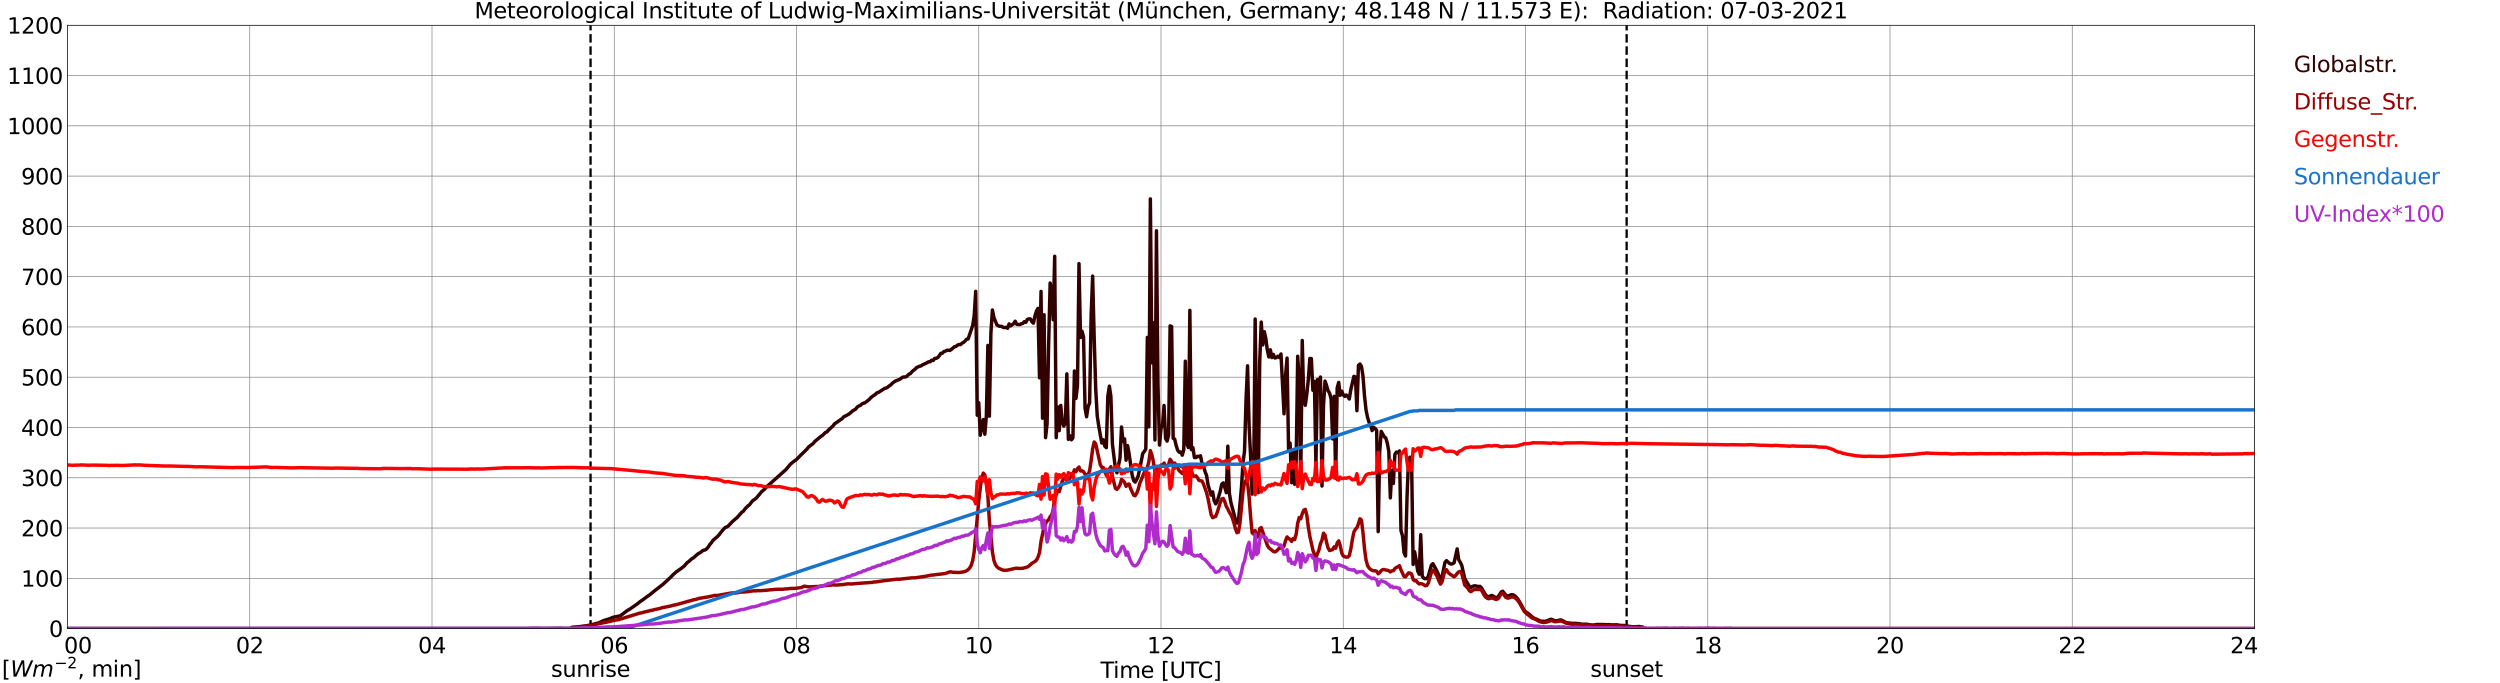 <?xml version="1.0" encoding="utf-8" standalone="no"?>
<!DOCTYPE svg PUBLIC "-//W3C//DTD SVG 1.1//EN"
  "http://www.w3.org/Graphics/SVG/1.1/DTD/svg11.dtd">
<svg xmlns:xlink="http://www.w3.org/1999/xlink" width="1085.4pt" height="296.64pt" viewBox="0 0 1085.4 296.64" xmlns="http://www.w3.org/2000/svg" version="1.1">
 <defs>
  <style type="text/css">*{stroke-linejoin: round; stroke-linecap: butt}</style>
 </defs>
 <g id="figure_1">
  <g id="patch_1">
   <path d="M 0 296.64 
L 1085.4 296.64 
L 1085.4 0 
L 0 0 
z
" style="fill: #ffffff"/>
  </g>
  <g id="axes_1">
   <g id="patch_2">
    <path d="M 29.306 272.909 
L 978.814 272.909 
L 978.814 10.976 
L 29.306 10.976 
z
" style="fill: #ffffff"/>
   </g>
   <g id="patch_3">
    <path d="M 978.814 272.909 
L 978.814 272.909 
L 978.814 10.976 
L 978.814 10.976 
z
" clip-path="url(#pa1cdef2be4)" style="fill: #d3d3d3; opacity: 0.25; stroke: #d3d3d3; stroke-linejoin: miter"/>
   </g>
   <g id="matplotlib.axis_1">
    <g id="xtick_1">
     <g id="line2d_1">
      <path d="M 29.306 272.909 
L 29.306 10.976 
" clip-path="url(#pa1cdef2be4)" style="fill: none; stroke: #808080; stroke-width: 0.3; stroke-linecap: square"/>
     </g>
     <g id="line2d_2"/>
     <g id="text_1">
      <!--    00 -->
      <g transform="translate(18.733 283.627) scale(0.095 -0.095)">
       <defs>
        <path id="DejaVuSans-20" transform="scale(0.016)"/>
        <path id="DejaVuSans-30" d="M 2034 4250 
Q 1547 4250 1301 3770 
Q 1056 3291 1056 2328 
Q 1056 1369 1301 889 
Q 1547 409 2034 409 
Q 2525 409 2770 889 
Q 3016 1369 3016 2328 
Q 3016 3291 2770 3770 
Q 2525 4250 2034 4250 
z
M 2034 4750 
Q 2819 4750 3233 4129 
Q 3647 3509 3647 2328 
Q 3647 1150 3233 529 
Q 2819 -91 2034 -91 
Q 1250 -91 836 529 
Q 422 1150 422 2328 
Q 422 3509 836 4129 
Q 1250 4750 2034 4750 
z
" transform="scale(0.016)"/>
       </defs>
       <use xlink:href="#DejaVuSans-20"/>
       <use xlink:href="#DejaVuSans-20" transform="translate(31.787 0)"/>
       <use xlink:href="#DejaVuSans-20" transform="translate(63.574 0)"/>
       <use xlink:href="#DejaVuSans-30" transform="translate(95.361 0)"/>
       <use xlink:href="#DejaVuSans-30" transform="translate(158.984 0)"/>
      </g>
     </g>
    </g>
    <g id="xtick_2">
     <g id="line2d_3">
      <path d="M 108.431 272.909 
L 108.431 10.976 
" clip-path="url(#pa1cdef2be4)" style="fill: none; stroke: #808080; stroke-width: 0.3; stroke-linecap: square"/>
     </g>
     <g id="line2d_4"/>
     <g id="text_2">
      <!-- 02 -->
      <g transform="translate(102.387 283.627) scale(0.095 -0.095)">
       <defs>
        <path id="DejaVuSans-32" d="M 1228 531 
L 3431 531 
L 3431 0 
L 469 0 
L 469 531 
Q 828 903 1448 1529 
Q 2069 2156 2228 2338 
Q 2531 2678 2651 2914 
Q 2772 3150 2772 3378 
Q 2772 3750 2511 3984 
Q 2250 4219 1831 4219 
Q 1534 4219 1204 4116 
Q 875 4013 500 3803 
L 500 4441 
Q 881 4594 1212 4672 
Q 1544 4750 1819 4750 
Q 2544 4750 2975 4387 
Q 3406 4025 3406 3419 
Q 3406 3131 3298 2873 
Q 3191 2616 2906 2266 
Q 2828 2175 2409 1742 
Q 1991 1309 1228 531 
z
" transform="scale(0.016)"/>
       </defs>
       <use xlink:href="#DejaVuSans-30"/>
       <use xlink:href="#DejaVuSans-32" transform="translate(63.623 0)"/>
      </g>
     </g>
    </g>
    <g id="xtick_3">
     <g id="line2d_5">
      <path d="M 187.557 272.909 
L 187.557 10.976 
" clip-path="url(#pa1cdef2be4)" style="fill: none; stroke: #808080; stroke-width: 0.3; stroke-linecap: square"/>
     </g>
     <g id="line2d_6"/>
     <g id="text_3">
      <!-- 04 -->
      <g transform="translate(181.513 283.627) scale(0.095 -0.095)">
       <defs>
        <path id="DejaVuSans-34" d="M 2419 4116 
L 825 1625 
L 2419 1625 
L 2419 4116 
z
M 2253 4666 
L 3047 4666 
L 3047 1625 
L 3713 1625 
L 3713 1100 
L 3047 1100 
L 3047 0 
L 2419 0 
L 2419 1100 
L 313 1100 
L 313 1709 
L 2253 4666 
z
" transform="scale(0.016)"/>
       </defs>
       <use xlink:href="#DejaVuSans-30"/>
       <use xlink:href="#DejaVuSans-34" transform="translate(63.623 0)"/>
      </g>
     </g>
    </g>
    <g id="xtick_4">
     <g id="line2d_7">
      <path d="M 266.683 272.909 
L 266.683 10.976 
" clip-path="url(#pa1cdef2be4)" style="fill: none; stroke: #808080; stroke-width: 0.3; stroke-linecap: square"/>
     </g>
     <g id="line2d_8"/>
     <g id="text_4">
      <!-- 06 -->
      <g transform="translate(260.638 283.627) scale(0.095 -0.095)">
       <defs>
        <path id="DejaVuSans-36" d="M 2113 2584 
Q 1688 2584 1439 2293 
Q 1191 2003 1191 1497 
Q 1191 994 1439 701 
Q 1688 409 2113 409 
Q 2538 409 2786 701 
Q 3034 994 3034 1497 
Q 3034 2003 2786 2293 
Q 2538 2584 2113 2584 
z
M 3366 4563 
L 3366 3988 
Q 3128 4100 2886 4159 
Q 2644 4219 2406 4219 
Q 1781 4219 1451 3797 
Q 1122 3375 1075 2522 
Q 1259 2794 1537 2939 
Q 1816 3084 2150 3084 
Q 2853 3084 3261 2657 
Q 3669 2231 3669 1497 
Q 3669 778 3244 343 
Q 2819 -91 2113 -91 
Q 1303 -91 875 529 
Q 447 1150 447 2328 
Q 447 3434 972 4092 
Q 1497 4750 2381 4750 
Q 2619 4750 2861 4703 
Q 3103 4656 3366 4563 
z
" transform="scale(0.016)"/>
       </defs>
       <use xlink:href="#DejaVuSans-30"/>
       <use xlink:href="#DejaVuSans-36" transform="translate(63.623 0)"/>
      </g>
     </g>
    </g>
    <g id="xtick_5">
     <g id="line2d_9">
      <path d="M 345.808 272.909 
L 345.808 10.976 
" clip-path="url(#pa1cdef2be4)" style="fill: none; stroke: #808080; stroke-width: 0.3; stroke-linecap: square"/>
     </g>
     <g id="line2d_10"/>
     <g id="text_5">
      <!-- 08 -->
      <g transform="translate(339.764 283.627) scale(0.095 -0.095)">
       <defs>
        <path id="DejaVuSans-38" d="M 2034 2216 
Q 1584 2216 1326 1975 
Q 1069 1734 1069 1313 
Q 1069 891 1326 650 
Q 1584 409 2034 409 
Q 2484 409 2743 651 
Q 3003 894 3003 1313 
Q 3003 1734 2745 1975 
Q 2488 2216 2034 2216 
z
M 1403 2484 
Q 997 2584 770 2862 
Q 544 3141 544 3541 
Q 544 4100 942 4425 
Q 1341 4750 2034 4750 
Q 2731 4750 3128 4425 
Q 3525 4100 3525 3541 
Q 3525 3141 3298 2862 
Q 3072 2584 2669 2484 
Q 3125 2378 3379 2068 
Q 3634 1759 3634 1313 
Q 3634 634 3220 271 
Q 2806 -91 2034 -91 
Q 1263 -91 848 271 
Q 434 634 434 1313 
Q 434 1759 690 2068 
Q 947 2378 1403 2484 
z
M 1172 3481 
Q 1172 3119 1398 2916 
Q 1625 2713 2034 2713 
Q 2441 2713 2670 2916 
Q 2900 3119 2900 3481 
Q 2900 3844 2670 4047 
Q 2441 4250 2034 4250 
Q 1625 4250 1398 4047 
Q 1172 3844 1172 3481 
z
" transform="scale(0.016)"/>
       </defs>
       <use xlink:href="#DejaVuSans-30"/>
       <use xlink:href="#DejaVuSans-38" transform="translate(63.623 0)"/>
      </g>
     </g>
    </g>
    <g id="xtick_6">
     <g id="line2d_11">
      <path d="M 424.934 272.909 
L 424.934 10.976 
" clip-path="url(#pa1cdef2be4)" style="fill: none; stroke: #808080; stroke-width: 0.3; stroke-linecap: square"/>
     </g>
     <g id="line2d_12"/>
     <g id="text_6">
      <!-- 10 -->
      <g transform="translate(418.89 283.627) scale(0.095 -0.095)">
       <defs>
        <path id="DejaVuSans-31" d="M 794 531 
L 1825 531 
L 1825 4091 
L 703 3866 
L 703 4441 
L 1819 4666 
L 2450 4666 
L 2450 531 
L 3481 531 
L 3481 0 
L 794 0 
L 794 531 
z
" transform="scale(0.016)"/>
       </defs>
       <use xlink:href="#DejaVuSans-31"/>
       <use xlink:href="#DejaVuSans-30" transform="translate(63.623 0)"/>
      </g>
     </g>
    </g>
    <g id="xtick_7">
     <g id="line2d_13">
      <path d="M 504.06 272.909 
L 504.06 10.976 
" clip-path="url(#pa1cdef2be4)" style="fill: none; stroke: #808080; stroke-width: 0.3; stroke-linecap: square"/>
     </g>
     <g id="line2d_14"/>
     <g id="text_7">
      <!-- 12 -->
      <g transform="translate(498.015 283.627) scale(0.095 -0.095)">
       <use xlink:href="#DejaVuSans-31"/>
       <use xlink:href="#DejaVuSans-32" transform="translate(63.623 0)"/>
      </g>
     </g>
    </g>
    <g id="xtick_8">
     <g id="line2d_15">
      <path d="M 583.185 272.909 
L 583.185 10.976 
" clip-path="url(#pa1cdef2be4)" style="fill: none; stroke: #808080; stroke-width: 0.3; stroke-linecap: square"/>
     </g>
     <g id="line2d_16"/>
     <g id="text_8">
      <!-- 14 -->
      <g transform="translate(577.141 283.627) scale(0.095 -0.095)">
       <use xlink:href="#DejaVuSans-31"/>
       <use xlink:href="#DejaVuSans-34" transform="translate(63.623 0)"/>
      </g>
     </g>
    </g>
    <g id="xtick_9">
     <g id="line2d_17">
      <path d="M 662.311 272.909 
L 662.311 10.976 
" clip-path="url(#pa1cdef2be4)" style="fill: none; stroke: #808080; stroke-width: 0.3; stroke-linecap: square"/>
     </g>
     <g id="line2d_18"/>
     <g id="text_9">
      <!-- 16 -->
      <g transform="translate(656.267 283.627) scale(0.095 -0.095)">
       <use xlink:href="#DejaVuSans-31"/>
       <use xlink:href="#DejaVuSans-36" transform="translate(63.623 0)"/>
      </g>
     </g>
    </g>
    <g id="xtick_10">
     <g id="line2d_19">
      <path d="M 741.437 272.909 
L 741.437 10.976 
" clip-path="url(#pa1cdef2be4)" style="fill: none; stroke: #808080; stroke-width: 0.3; stroke-linecap: square"/>
     </g>
     <g id="line2d_20"/>
     <g id="text_10">
      <!-- 18 -->
      <g transform="translate(735.392 283.627) scale(0.095 -0.095)">
       <use xlink:href="#DejaVuSans-31"/>
       <use xlink:href="#DejaVuSans-38" transform="translate(63.623 0)"/>
      </g>
     </g>
    </g>
    <g id="xtick_11">
     <g id="line2d_21">
      <path d="M 820.562 272.909 
L 820.562 10.976 
" clip-path="url(#pa1cdef2be4)" style="fill: none; stroke: #808080; stroke-width: 0.3; stroke-linecap: square"/>
     </g>
     <g id="line2d_22"/>
     <g id="text_11">
      <!-- 20 -->
      <g transform="translate(814.518 283.627) scale(0.095 -0.095)">
       <use xlink:href="#DejaVuSans-32"/>
       <use xlink:href="#DejaVuSans-30" transform="translate(63.623 0)"/>
      </g>
     </g>
    </g>
    <g id="xtick_12">
     <g id="line2d_23">
      <path d="M 899.688 272.909 
L 899.688 10.976 
" clip-path="url(#pa1cdef2be4)" style="fill: none; stroke: #808080; stroke-width: 0.3; stroke-linecap: square"/>
     </g>
     <g id="line2d_24"/>
     <g id="text_12">
      <!-- 22 -->
      <g transform="translate(893.644 283.627) scale(0.095 -0.095)">
       <use xlink:href="#DejaVuSans-32"/>
       <use xlink:href="#DejaVuSans-32" transform="translate(63.623 0)"/>
      </g>
     </g>
    </g>
    <g id="xtick_13">
     <g id="line2d_25">
      <path d="M 978.814 272.909 
L 978.814 10.976 
" clip-path="url(#pa1cdef2be4)" style="fill: none; stroke: #808080; stroke-width: 0.3; stroke-linecap: square"/>
     </g>
     <g id="line2d_26"/>
     <g id="text_13">
      <!-- 24    -->
      <g transform="translate(968.241 283.627) scale(0.095 -0.095)">
       <use xlink:href="#DejaVuSans-32"/>
       <use xlink:href="#DejaVuSans-34" transform="translate(63.623 0)"/>
       <use xlink:href="#DejaVuSans-20" transform="translate(127.246 0)"/>
       <use xlink:href="#DejaVuSans-20" transform="translate(159.033 0)"/>
       <use xlink:href="#DejaVuSans-20" transform="translate(190.82 0)"/>
      </g>
     </g>
    </g>
    <g id="text_14">
     <!-- Time [UTC] -->
     <g transform="translate(477.806 294.322) scale(0.095 -0.095)">
      <defs>
       <path id="DejaVuSans-54" d="M -19 4666 
L 3928 4666 
L 3928 4134 
L 2272 4134 
L 2272 0 
L 1638 0 
L 1638 4134 
L -19 4134 
L -19 4666 
z
" transform="scale(0.016)"/>
       <path id="DejaVuSans-69" d="M 603 3500 
L 1178 3500 
L 1178 0 
L 603 0 
L 603 3500 
z
M 603 4863 
L 1178 4863 
L 1178 4134 
L 603 4134 
L 603 4863 
z
" transform="scale(0.016)"/>
       <path id="DejaVuSans-6d" d="M 3328 2828 
Q 3544 3216 3844 3400 
Q 4144 3584 4550 3584 
Q 5097 3584 5394 3201 
Q 5691 2819 5691 2113 
L 5691 0 
L 5113 0 
L 5113 2094 
Q 5113 2597 4934 2840 
Q 4756 3084 4391 3084 
Q 3944 3084 3684 2787 
Q 3425 2491 3425 1978 
L 3425 0 
L 2847 0 
L 2847 2094 
Q 2847 2600 2669 2842 
Q 2491 3084 2119 3084 
Q 1678 3084 1418 2786 
Q 1159 2488 1159 1978 
L 1159 0 
L 581 0 
L 581 3500 
L 1159 3500 
L 1159 2956 
Q 1356 3278 1631 3431 
Q 1906 3584 2284 3584 
Q 2666 3584 2933 3390 
Q 3200 3197 3328 2828 
z
" transform="scale(0.016)"/>
       <path id="DejaVuSans-65" d="M 3597 1894 
L 3597 1613 
L 953 1613 
Q 991 1019 1311 708 
Q 1631 397 2203 397 
Q 2534 397 2845 478 
Q 3156 559 3463 722 
L 3463 178 
Q 3153 47 2828 -22 
Q 2503 -91 2169 -91 
Q 1331 -91 842 396 
Q 353 884 353 1716 
Q 353 2575 817 3079 
Q 1281 3584 2069 3584 
Q 2775 3584 3186 3129 
Q 3597 2675 3597 1894 
z
M 3022 2063 
Q 3016 2534 2758 2815 
Q 2500 3097 2075 3097 
Q 1594 3097 1305 2825 
Q 1016 2553 972 2059 
L 3022 2063 
z
" transform="scale(0.016)"/>
       <path id="DejaVuSans-5b" d="M 550 4863 
L 1875 4863 
L 1875 4416 
L 1125 4416 
L 1125 -397 
L 1875 -397 
L 1875 -844 
L 550 -844 
L 550 4863 
z
" transform="scale(0.016)"/>
       <path id="DejaVuSans-55" d="M 556 4666 
L 1191 4666 
L 1191 1831 
Q 1191 1081 1462 751 
Q 1734 422 2344 422 
Q 2950 422 3222 751 
Q 3494 1081 3494 1831 
L 3494 4666 
L 4128 4666 
L 4128 1753 
Q 4128 841 3676 375 
Q 3225 -91 2344 -91 
Q 1459 -91 1007 375 
Q 556 841 556 1753 
L 556 4666 
z
" transform="scale(0.016)"/>
       <path id="DejaVuSans-43" d="M 4122 4306 
L 4122 3641 
Q 3803 3938 3442 4084 
Q 3081 4231 2675 4231 
Q 1875 4231 1450 3742 
Q 1025 3253 1025 2328 
Q 1025 1406 1450 917 
Q 1875 428 2675 428 
Q 3081 428 3442 575 
Q 3803 722 4122 1019 
L 4122 359 
Q 3791 134 3420 21 
Q 3050 -91 2638 -91 
Q 1578 -91 968 557 
Q 359 1206 359 2328 
Q 359 3453 968 4101 
Q 1578 4750 2638 4750 
Q 3056 4750 3426 4639 
Q 3797 4528 4122 4306 
z
" transform="scale(0.016)"/>
       <path id="DejaVuSans-5d" d="M 1947 4863 
L 1947 -844 
L 622 -844 
L 622 -397 
L 1369 -397 
L 1369 4416 
L 622 4416 
L 622 4863 
L 1947 4863 
z
" transform="scale(0.016)"/>
      </defs>
      <use xlink:href="#DejaVuSans-54"/>
      <use xlink:href="#DejaVuSans-69" transform="translate(57.959 0)"/>
      <use xlink:href="#DejaVuSans-6d" transform="translate(85.742 0)"/>
      <use xlink:href="#DejaVuSans-65" transform="translate(183.154 0)"/>
      <use xlink:href="#DejaVuSans-20" transform="translate(244.678 0)"/>
      <use xlink:href="#DejaVuSans-5b" transform="translate(276.465 0)"/>
      <use xlink:href="#DejaVuSans-55" transform="translate(315.479 0)"/>
      <use xlink:href="#DejaVuSans-54" transform="translate(388.672 0)"/>
      <use xlink:href="#DejaVuSans-43" transform="translate(443.881 0)"/>
      <use xlink:href="#DejaVuSans-5d" transform="translate(513.705 0)"/>
     </g>
    </g>
   </g>
   <g id="matplotlib.axis_2">
    <g id="ytick_1">
     <g id="line2d_27">
      <path d="M 29.306 272.909 
L 978.814 272.909 
" clip-path="url(#pa1cdef2be4)" style="fill: none; stroke: #808080; stroke-width: 0.3; stroke-linecap: square"/>
     </g>
     <g id="line2d_28"/>
     <g id="text_15">
      <!-- 0 -->
      <g transform="translate(21.261 276.518) scale(0.095 -0.095)">
       <use xlink:href="#DejaVuSans-30"/>
      </g>
     </g>
    </g>
    <g id="ytick_2">
     <g id="line2d_29">
      <path d="M 29.306 251.081 
L 978.814 251.081 
" clip-path="url(#pa1cdef2be4)" style="fill: none; stroke: #808080; stroke-width: 0.3; stroke-linecap: square"/>
     </g>
     <g id="line2d_30"/>
     <g id="text_16">
      <!-- 100 -->
      <g transform="translate(9.173 254.69) scale(0.095 -0.095)">
       <use xlink:href="#DejaVuSans-31"/>
       <use xlink:href="#DejaVuSans-30" transform="translate(63.623 0)"/>
       <use xlink:href="#DejaVuSans-30" transform="translate(127.246 0)"/>
      </g>
     </g>
    </g>
    <g id="ytick_3">
     <g id="line2d_31">
      <path d="M 29.306 229.253 
L 978.814 229.253 
" clip-path="url(#pa1cdef2be4)" style="fill: none; stroke: #808080; stroke-width: 0.3; stroke-linecap: square"/>
     </g>
     <g id="line2d_32"/>
     <g id="text_17">
      <!-- 200 -->
      <g transform="translate(9.173 232.863) scale(0.095 -0.095)">
       <use xlink:href="#DejaVuSans-32"/>
       <use xlink:href="#DejaVuSans-30" transform="translate(63.623 0)"/>
       <use xlink:href="#DejaVuSans-30" transform="translate(127.246 0)"/>
      </g>
     </g>
    </g>
    <g id="ytick_4">
     <g id="line2d_33">
      <path d="M 29.306 207.426 
L 978.814 207.426 
" clip-path="url(#pa1cdef2be4)" style="fill: none; stroke: #808080; stroke-width: 0.3; stroke-linecap: square"/>
     </g>
     <g id="line2d_34"/>
     <g id="text_18">
      <!-- 300 -->
      <g transform="translate(9.173 211.035) scale(0.095 -0.095)">
       <defs>
        <path id="DejaVuSans-33" d="M 2597 2516 
Q 3050 2419 3304 2112 
Q 3559 1806 3559 1356 
Q 3559 666 3084 287 
Q 2609 -91 1734 -91 
Q 1441 -91 1130 -33 
Q 819 25 488 141 
L 488 750 
Q 750 597 1062 519 
Q 1375 441 1716 441 
Q 2309 441 2620 675 
Q 2931 909 2931 1356 
Q 2931 1769 2642 2001 
Q 2353 2234 1838 2234 
L 1294 2234 
L 1294 2753 
L 1863 2753 
Q 2328 2753 2575 2939 
Q 2822 3125 2822 3475 
Q 2822 3834 2567 4026 
Q 2313 4219 1838 4219 
Q 1578 4219 1281 4162 
Q 984 4106 628 3988 
L 628 4550 
Q 988 4650 1302 4700 
Q 1616 4750 1894 4750 
Q 2613 4750 3031 4423 
Q 3450 4097 3450 3541 
Q 3450 3153 3228 2886 
Q 3006 2619 2597 2516 
z
" transform="scale(0.016)"/>
       </defs>
       <use xlink:href="#DejaVuSans-33"/>
       <use xlink:href="#DejaVuSans-30" transform="translate(63.623 0)"/>
       <use xlink:href="#DejaVuSans-30" transform="translate(127.246 0)"/>
      </g>
     </g>
    </g>
    <g id="ytick_5">
     <g id="line2d_35">
      <path d="M 29.306 185.598 
L 978.814 185.598 
" clip-path="url(#pa1cdef2be4)" style="fill: none; stroke: #808080; stroke-width: 0.3; stroke-linecap: square"/>
     </g>
     <g id="line2d_36"/>
     <g id="text_19">
      <!-- 400 -->
      <g transform="translate(9.173 189.207) scale(0.095 -0.095)">
       <use xlink:href="#DejaVuSans-34"/>
       <use xlink:href="#DejaVuSans-30" transform="translate(63.623 0)"/>
       <use xlink:href="#DejaVuSans-30" transform="translate(127.246 0)"/>
      </g>
     </g>
    </g>
    <g id="ytick_6">
     <g id="line2d_37">
      <path d="M 29.306 163.77 
L 978.814 163.77 
" clip-path="url(#pa1cdef2be4)" style="fill: none; stroke: #808080; stroke-width: 0.3; stroke-linecap: square"/>
     </g>
     <g id="line2d_38"/>
     <g id="text_20">
      <!-- 500 -->
      <g transform="translate(9.173 167.379) scale(0.095 -0.095)">
       <defs>
        <path id="DejaVuSans-35" d="M 691 4666 
L 3169 4666 
L 3169 4134 
L 1269 4134 
L 1269 2991 
Q 1406 3038 1543 3061 
Q 1681 3084 1819 3084 
Q 2600 3084 3056 2656 
Q 3513 2228 3513 1497 
Q 3513 744 3044 326 
Q 2575 -91 1722 -91 
Q 1428 -91 1123 -41 
Q 819 9 494 109 
L 494 744 
Q 775 591 1075 516 
Q 1375 441 1709 441 
Q 2250 441 2565 725 
Q 2881 1009 2881 1497 
Q 2881 1984 2565 2268 
Q 2250 2553 1709 2553 
Q 1456 2553 1204 2497 
Q 953 2441 691 2322 
L 691 4666 
z
" transform="scale(0.016)"/>
       </defs>
       <use xlink:href="#DejaVuSans-35"/>
       <use xlink:href="#DejaVuSans-30" transform="translate(63.623 0)"/>
       <use xlink:href="#DejaVuSans-30" transform="translate(127.246 0)"/>
      </g>
     </g>
    </g>
    <g id="ytick_7">
     <g id="line2d_39">
      <path d="M 29.306 141.942 
L 978.814 141.942 
" clip-path="url(#pa1cdef2be4)" style="fill: none; stroke: #808080; stroke-width: 0.3; stroke-linecap: square"/>
     </g>
     <g id="line2d_40"/>
     <g id="text_21">
      <!-- 600 -->
      <g transform="translate(9.173 145.551) scale(0.095 -0.095)">
       <use xlink:href="#DejaVuSans-36"/>
       <use xlink:href="#DejaVuSans-30" transform="translate(63.623 0)"/>
       <use xlink:href="#DejaVuSans-30" transform="translate(127.246 0)"/>
      </g>
     </g>
    </g>
    <g id="ytick_8">
     <g id="line2d_41">
      <path d="M 29.306 120.114 
L 978.814 120.114 
" clip-path="url(#pa1cdef2be4)" style="fill: none; stroke: #808080; stroke-width: 0.3; stroke-linecap: square"/>
     </g>
     <g id="line2d_42"/>
     <g id="text_22">
      <!-- 700 -->
      <g transform="translate(9.173 123.724) scale(0.095 -0.095)">
       <defs>
        <path id="DejaVuSans-37" d="M 525 4666 
L 3525 4666 
L 3525 4397 
L 1831 0 
L 1172 0 
L 2766 4134 
L 525 4134 
L 525 4666 
z
" transform="scale(0.016)"/>
       </defs>
       <use xlink:href="#DejaVuSans-37"/>
       <use xlink:href="#DejaVuSans-30" transform="translate(63.623 0)"/>
       <use xlink:href="#DejaVuSans-30" transform="translate(127.246 0)"/>
      </g>
     </g>
    </g>
    <g id="ytick_9">
     <g id="line2d_43">
      <path d="M 29.306 98.287 
L 978.814 98.287 
" clip-path="url(#pa1cdef2be4)" style="fill: none; stroke: #808080; stroke-width: 0.3; stroke-linecap: square"/>
     </g>
     <g id="line2d_44"/>
     <g id="text_23">
      <!-- 800 -->
      <g transform="translate(9.173 101.896) scale(0.095 -0.095)">
       <use xlink:href="#DejaVuSans-38"/>
       <use xlink:href="#DejaVuSans-30" transform="translate(63.623 0)"/>
       <use xlink:href="#DejaVuSans-30" transform="translate(127.246 0)"/>
      </g>
     </g>
    </g>
    <g id="ytick_10">
     <g id="line2d_45">
      <path d="M 29.306 76.459 
L 978.814 76.459 
" clip-path="url(#pa1cdef2be4)" style="fill: none; stroke: #808080; stroke-width: 0.3; stroke-linecap: square"/>
     </g>
     <g id="line2d_46"/>
     <g id="text_24">
      <!-- 900 -->
      <g transform="translate(9.173 80.068) scale(0.095 -0.095)">
       <defs>
        <path id="DejaVuSans-39" d="M 703 97 
L 703 672 
Q 941 559 1184 500 
Q 1428 441 1663 441 
Q 2288 441 2617 861 
Q 2947 1281 2994 2138 
Q 2813 1869 2534 1725 
Q 2256 1581 1919 1581 
Q 1219 1581 811 2004 
Q 403 2428 403 3163 
Q 403 3881 828 4315 
Q 1253 4750 1959 4750 
Q 2769 4750 3195 4129 
Q 3622 3509 3622 2328 
Q 3622 1225 3098 567 
Q 2575 -91 1691 -91 
Q 1453 -91 1209 -44 
Q 966 3 703 97 
z
M 1959 2075 
Q 2384 2075 2632 2365 
Q 2881 2656 2881 3163 
Q 2881 3666 2632 3958 
Q 2384 4250 1959 4250 
Q 1534 4250 1286 3958 
Q 1038 3666 1038 3163 
Q 1038 2656 1286 2365 
Q 1534 2075 1959 2075 
z
" transform="scale(0.016)"/>
       </defs>
       <use xlink:href="#DejaVuSans-39"/>
       <use xlink:href="#DejaVuSans-30" transform="translate(63.623 0)"/>
       <use xlink:href="#DejaVuSans-30" transform="translate(127.246 0)"/>
      </g>
     </g>
    </g>
    <g id="ytick_11">
     <g id="line2d_47">
      <path d="M 29.306 54.631 
L 978.814 54.631 
" clip-path="url(#pa1cdef2be4)" style="fill: none; stroke: #808080; stroke-width: 0.3; stroke-linecap: square"/>
     </g>
     <g id="line2d_48"/>
     <g id="text_25">
      <!-- 1000 -->
      <g transform="translate(3.128 58.24) scale(0.095 -0.095)">
       <use xlink:href="#DejaVuSans-31"/>
       <use xlink:href="#DejaVuSans-30" transform="translate(63.623 0)"/>
       <use xlink:href="#DejaVuSans-30" transform="translate(127.246 0)"/>
       <use xlink:href="#DejaVuSans-30" transform="translate(190.869 0)"/>
      </g>
     </g>
    </g>
    <g id="ytick_12">
     <g id="line2d_49">
      <path d="M 29.306 32.803 
L 978.814 32.803 
" clip-path="url(#pa1cdef2be4)" style="fill: none; stroke: #808080; stroke-width: 0.3; stroke-linecap: square"/>
     </g>
     <g id="line2d_50"/>
     <g id="text_26">
      <!-- 1100 -->
      <g transform="translate(3.128 36.413) scale(0.095 -0.095)">
       <use xlink:href="#DejaVuSans-31"/>
       <use xlink:href="#DejaVuSans-31" transform="translate(63.623 0)"/>
       <use xlink:href="#DejaVuSans-30" transform="translate(127.246 0)"/>
       <use xlink:href="#DejaVuSans-30" transform="translate(190.869 0)"/>
      </g>
     </g>
    </g>
    <g id="ytick_13">
     <g id="line2d_51">
      <path d="M 29.306 10.976 
L 978.814 10.976 
" clip-path="url(#pa1cdef2be4)" style="fill: none; stroke: #808080; stroke-width: 0.3; stroke-linecap: square"/>
     </g>
     <g id="line2d_52"/>
     <g id="text_27">
      <!-- 1200 -->
      <g transform="translate(3.128 14.585) scale(0.095 -0.095)">
       <use xlink:href="#DejaVuSans-31"/>
       <use xlink:href="#DejaVuSans-32" transform="translate(63.623 0)"/>
       <use xlink:href="#DejaVuSans-30" transform="translate(127.246 0)"/>
       <use xlink:href="#DejaVuSans-30" transform="translate(190.869 0)"/>
      </g>
     </g>
    </g>
   </g>
   <g id="line2d_53">
    <path d="M 256.396 272.909 
L 256.396 10.976 
" clip-path="url(#pa1cdef2be4)" style="fill: none; stroke-dasharray: 3.7,1.6; stroke-dashoffset: 0; stroke: #000000"/>
   </g>
   <g id="line2d_54">
    <path d="M 706.226 272.909 
L 706.226 10.976 
" clip-path="url(#pa1cdef2be4)" style="fill: none; stroke-dasharray: 3.7,1.6; stroke-dashoffset: 0; stroke: #000000"/>
   </g>
   <g id="line2d_55">
    <path d="M 29.306 272.909 
L 247.561 272.909 
L 248.22 272.372 
L 250.198 272.219 
L 254.814 271.662 
L 256.792 271.224 
L 260.089 270.379 
L 262.067 269.434 
L 264.705 268.624 
L 266.023 268.05 
L 269.32 267.358 
L 272.617 264.876 
L 273.277 264.573 
L 274.595 263.645 
L 276.573 262.276 
L 277.892 261.213 
L 279.211 260.319 
L 281.189 258.832 
L 281.849 258.428 
L 284.486 256.285 
L 287.783 253.735 
L 291.08 250.712 
L 292.399 249.346 
L 293.717 248.198 
L 295.696 246.831 
L 297.014 245.783 
L 298.333 244.282 
L 298.992 243.825 
L 300.311 242.61 
L 300.971 242.271 
L 302.949 240.516 
L 304.267 239.757 
L 304.927 239.183 
L 305.586 238.862 
L 306.246 238.744 
L 306.905 238.17 
L 307.564 237.393 
L 308.224 236.33 
L 308.883 235.603 
L 309.543 234.608 
L 311.521 232.903 
L 312.18 232.193 
L 313.499 230.489 
L 314.818 229.02 
L 315.477 228.817 
L 316.136 228.395 
L 318.114 226.32 
L 320.093 224.63 
L 322.071 222.369 
L 322.73 221.963 
L 323.39 221.002 
L 324.708 219.669 
L 325.368 219.195 
L 326.686 217.473 
L 328.005 216.545 
L 328.665 215.871 
L 329.983 214.317 
L 330.643 213.472 
L 331.961 212.391 
L 332.621 211.531 
L 333.94 210.383 
L 341.193 203.9 
L 343.171 201.536 
L 344.49 200.441 
L 345.808 199.495 
L 347.787 197.47 
L 349.105 196.202 
L 350.424 194.885 
L 351.083 194.043 
L 353.062 192.522 
L 353.721 191.694 
L 356.359 189.501 
L 357.018 189.112 
L 358.337 187.796 
L 358.996 187.525 
L 359.655 186.733 
L 361.634 184.96 
L 362.293 184.048 
L 365.59 181.769 
L 366.249 181.01 
L 368.227 179.979 
L 368.887 179.523 
L 370.206 178.375 
L 371.524 177.6 
L 372.184 176.705 
L 372.843 176.282 
L 373.502 176.028 
L 374.162 175.422 
L 374.821 175.051 
L 375.481 174.915 
L 376.799 173.902 
L 377.459 173.361 
L 378.118 172.586 
L 380.096 171.167 
L 380.756 170.543 
L 381.415 170.358 
L 384.053 168.635 
L 384.712 168.483 
L 385.371 168.112 
L 386.031 167.555 
L 386.69 167.166 
L 387.349 166.442 
L 388.668 165.462 
L 390.646 164.685 
L 391.965 163.722 
L 393.284 163.639 
L 393.943 163.148 
L 394.603 162.456 
L 395.262 162.203 
L 395.921 161.41 
L 396.581 160.801 
L 397.24 160.363 
L 397.899 159.603 
L 399.218 159.014 
L 399.878 158.861 
L 400.537 158.387 
L 401.856 157.798 
L 403.175 157.071 
L 403.834 157.071 
L 404.493 156.362 
L 405.153 156.497 
L 405.812 155.62 
L 406.471 155.569 
L 407.131 155.248 
L 407.79 154.454 
L 408.45 153.441 
L 409.109 153.373 
L 409.768 152.631 
L 410.428 152.481 
L 411.087 152.057 
L 412.406 152.125 
L 413.065 151.686 
L 414.384 150.538 
L 415.043 150.403 
L 415.703 149.846 
L 416.362 149.575 
L 417.022 149.61 
L 417.681 149.001 
L 418.34 148.648 
L 419 148.056 
L 419.659 147.264 
L 420.318 147.179 
L 422.297 141.338 
L 422.956 137.051 
L 423.615 126.499 
L 424.275 180.267 
L 424.934 174.848 
L 425.593 188.961 
L 426.912 182.14 
L 427.572 188.523 
L 428.231 180.571 
L 428.89 149.964 
L 429.55 180.689 
L 430.209 144.629 
L 430.869 134.586 
L 431.528 137.893 
L 432.847 141.102 
L 433.506 141.473 
L 434.165 141.709 
L 434.825 141.658 
L 435.484 142.115 
L 436.144 142.25 
L 436.803 142.097 
L 437.462 142.518 
L 438.122 140.628 
L 438.781 141.49 
L 440.1 140.493 
L 440.759 139.465 
L 441.419 140.764 
L 442.737 140.934 
L 443.397 140.578 
L 444.056 140.443 
L 444.716 139.65 
L 445.375 139.954 
L 446.034 138.67 
L 446.694 138.435 
L 447.353 138.467 
L 448.012 139.701 
L 448.672 140.292 
L 449.331 137.186 
L 449.991 135.025 
L 450.65 133.892 
L 451.309 164.028 
L 451.969 126.517 
L 452.628 181.584 
L 453.287 136.662 
L 453.947 190.007 
L 454.606 183.93 
L 455.266 149.914 
L 455.925 122.869 
L 456.584 126.178 
L 457.244 138.806 
L 457.903 111.272 
L 458.563 190.007 
L 459.222 176.655 
L 459.881 186.969 
L 460.541 176.028 
L 461.2 183.288 
L 461.859 184.976 
L 462.519 183.659 
L 463.178 162.321 
L 463.838 190.749 
L 464.497 189.162 
L 465.156 190.935 
L 465.816 190.142 
L 466.475 161.072 
L 467.134 172.957 
L 467.794 167.537 
L 468.453 114.463 
L 469.113 146.52 
L 469.772 143.802 
L 470.431 146.351 
L 471.091 177.279 
L 471.75 180.942 
L 472.409 176.552 
L 473.069 174.933 
L 473.728 136.88 
L 474.388 119.881 
L 475.047 146.52 
L 475.706 168.6 
L 476.366 180.521 
L 477.025 184.96 
L 478.344 192.336 
L 479.003 190.935 
L 479.663 193.737 
L 480.322 194.346 
L 480.981 172.027 
L 481.641 167.655 
L 482.3 172.062 
L 482.96 192.792 
L 484.278 203.512 
L 484.938 205.269 
L 486.256 198.921 
L 486.916 185.382 
L 487.575 191.679 
L 488.235 190.548 
L 488.894 199.799 
L 489.553 193.469 
L 490.213 197.081 
L 491.532 206.197 
L 492.191 208.661 
L 492.85 209.303 
L 493.51 208.189 
L 494.169 206.585 
L 495.488 200.22 
L 496.147 196.843 
L 496.807 196.051 
L 497.466 194.885 
L 498.125 146.469 
L 498.785 185.331 
L 499.444 86.356 
L 500.103 157.545 
L 500.763 140.107 
L 501.422 191.037 
L 502.082 100.197 
L 502.741 166.374 
L 503.4 193.216 
L 504.06 186.109 
L 504.719 184.504 
L 505.379 176.028 
L 506.038 190.328 
L 506.697 191.509 
L 507.357 188.994 
L 508.016 141.473 
L 508.675 141.794 
L 509.335 190.278 
L 509.994 190.649 
L 510.654 193.469 
L 511.313 195.527 
L 511.972 196.337 
L 512.632 196.237 
L 513.291 197.62 
L 513.95 195.206 
L 514.61 156.818 
L 515.269 192.539 
L 515.929 194.296 
L 516.588 134.737 
L 517.247 195.241 
L 517.907 194.329 
L 518.566 198.633 
L 519.226 198.668 
L 519.885 198.094 
L 520.544 198.295 
L 521.204 197.874 
L 521.863 201.2 
L 522.522 202.499 
L 523.182 204.745 
L 523.841 206.415 
L 524.501 210.619 
L 525.819 214.941 
L 526.479 213.557 
L 527.138 217.355 
L 527.797 218.739 
L 528.457 217.711 
L 529.776 213.336 
L 530.435 210.198 
L 531.094 209.656 
L 531.754 211.582 
L 532.413 213.895 
L 533.073 193.722 
L 533.732 214.081 
L 534.391 218.082 
L 536.369 225.577 
L 537.029 227.097 
L 537.688 226.184 
L 539.007 211.413 
L 539.666 200.727 
L 540.326 195.948 
L 540.985 173.243 
L 541.644 158.826 
L 542.304 184.96 
L 542.963 198.144 
L 543.623 214.52 
L 544.282 208.711 
L 544.941 138.52 
L 545.601 188.335 
L 546.26 213.895 
L 546.919 156.971 
L 547.579 139.836 
L 548.238 149.746 
L 548.898 144.005 
L 549.557 146.908 
L 550.216 151.939 
L 550.876 154.96 
L 551.535 151.872 
L 552.195 155.231 
L 552.854 153.88 
L 553.513 155.434 
L 554.173 155.248 
L 554.832 154.639 
L 555.491 155.266 
L 556.151 153.679 
L 557.47 179.641 
L 558.129 163.268 
L 558.788 155.467 
L 559.448 195.612 
L 560.107 192.371 
L 560.766 209.556 
L 561.426 195.374 
L 562.085 210.248 
L 562.745 200.035 
L 563.404 154.657 
L 564.063 164.988 
L 564.723 209.032 
L 565.382 147.82 
L 566.042 173.599 
L 566.701 175.961 
L 567.36 171.15 
L 568.02 164.787 
L 568.679 155.637 
L 569.338 155.687 
L 569.998 169.445 
L 570.657 165.562 
L 571.317 202.095 
L 571.976 164.77 
L 572.635 166.56 
L 573.295 163.689 
L 573.954 211.007 
L 574.613 176.046 
L 575.273 165.444 
L 575.932 167.334 
L 576.592 169.666 
L 577.251 170.661 
L 577.91 173.228 
L 578.57 190.564 
L 579.229 172.08 
L 579.889 207.615 
L 580.548 168.45 
L 581.207 166.018 
L 581.867 171.641 
L 582.526 169.801 
L 583.185 171.37 
L 583.845 172.113 
L 584.504 171.488 
L 585.164 172.147 
L 585.823 173.228 
L 586.482 169.092 
L 587.801 163.401 
L 588.46 163.672 
L 589.12 178.307 
L 589.779 158.658 
L 590.439 158.034 
L 591.098 159.132 
L 591.757 163.351 
L 592.417 171.944 
L 593.076 178.004 
L 593.736 181.195 
L 594.395 183.389 
L 595.054 184.605 
L 595.714 186.936 
L 596.373 185.517 
L 597.032 186.023 
L 597.692 186.901 
L 598.351 230.81 
L 599.011 196.169 
L 599.67 187.289 
L 600.989 189.636 
L 601.648 190.142 
L 602.307 192.404 
L 602.967 195.966 
L 603.626 216.157 
L 604.286 204.204 
L 604.945 209.894 
L 605.604 197.282 
L 606.264 196.287 
L 606.923 196.507 
L 607.582 195.78 
L 608.242 230.286 
L 608.901 232.599 
L 609.561 239.892 
L 610.22 241.394 
L 610.879 215.735 
L 611.539 199.14 
L 612.198 198.498 
L 612.858 200.135 
L 613.517 245.059 
L 614.176 239.554 
L 614.836 243.201 
L 615.495 247.859 
L 616.154 249.296 
L 616.814 232.161 
L 617.473 250.123 
L 618.133 251.033 
L 618.792 251.271 
L 619.451 251.168 
L 620.111 250.173 
L 621.429 245.395 
L 622.089 244.72 
L 623.408 247.067 
L 624.067 248.366 
L 625.386 251.592 
L 626.045 250.612 
L 627.364 244.096 
L 628.023 243.419 
L 629.342 244.618 
L 630.001 244.906 
L 630.661 244.753 
L 631.32 244.297 
L 632.639 238.305 
L 633.298 242.981 
L 633.958 244.044 
L 634.617 245.377 
L 635.936 251.236 
L 637.914 254.545 
L 638.573 255.069 
L 639.233 254.63 
L 639.892 254.377 
L 640.552 254.342 
L 641.87 254.68 
L 642.53 254.578 
L 643.189 255.22 
L 644.508 257.498 
L 645.167 258.461 
L 645.827 258.952 
L 646.486 259.07 
L 647.145 258.699 
L 647.805 258.529 
L 649.123 259.323 
L 649.783 259.509 
L 650.442 259.085 
L 651.761 257.027 
L 652.42 256.689 
L 653.739 258.343 
L 654.399 258.699 
L 655.058 258.714 
L 655.717 258.343 
L 656.377 258.175 
L 657.036 258.275 
L 657.695 258.714 
L 658.355 259.338 
L 659.014 260.133 
L 660.333 262.344 
L 661.652 264.859 
L 662.311 265.586 
L 663.63 266.446 
L 665.608 268.185 
L 666.927 268.759 
L 668.905 269.672 
L 670.883 269.772 
L 672.202 269.333 
L 672.861 268.98 
L 673.521 268.844 
L 674.839 269.419 
L 675.499 269.569 
L 676.158 269.486 
L 677.477 269.113 
L 678.136 269.298 
L 679.455 270.058 
L 680.114 270.346 
L 682.752 270.667 
L 684.071 270.65 
L 686.049 270.835 
L 686.708 270.988 
L 688.686 270.988 
L 691.324 271.427 
L 692.643 271.259 
L 693.302 271.123 
L 697.258 271.173 
L 697.918 271.241 
L 698.577 271.173 
L 699.896 271.326 
L 701.874 271.259 
L 703.852 271.562 
L 705.171 271.562 
L 707.149 271.916 
L 709.127 272.151 
L 711.765 272.001 
L 712.424 272.186 
L 713.083 272.186 
L 713.743 272.909 
L 978.154 272.909 
L 978.154 272.909 
" clip-path="url(#pa1cdef2be4)" style="fill: none; stroke: #330000; stroke-width: 1.5; stroke-linecap: square"/>
   </g>
   <g id="line2d_56">
    <path d="M 29.306 272.909 
L 247.561 272.909 
L 248.22 272.49 
L 250.198 272.324 
L 253.495 272.029 
L 256.133 271.61 
L 261.408 270.519 
L 262.067 270.307 
L 262.726 270.265 
L 266.683 269.342 
L 268.661 269.006 
L 269.98 268.587 
L 277.892 266.153 
L 278.552 266.068 
L 279.87 265.69 
L 281.849 265.23 
L 282.508 265.018 
L 283.167 264.977 
L 283.827 264.726 
L 286.464 264.18 
L 287.124 263.927 
L 291.08 263.13 
L 292.399 262.752 
L 293.717 262.501 
L 297.014 261.576 
L 298.992 260.989 
L 299.652 260.864 
L 300.971 260.443 
L 301.63 260.36 
L 303.608 259.773 
L 306.905 259.227 
L 307.564 259.142 
L 308.224 258.932 
L 308.883 258.847 
L 310.202 258.513 
L 311.521 258.513 
L 317.455 257.463 
L 318.774 257.422 
L 319.433 257.463 
L 321.411 257.086 
L 323.39 257.001 
L 327.346 256.499 
L 328.005 256.54 
L 329.324 256.414 
L 329.983 256.455 
L 331.302 256.372 
L 333.28 256.204 
L 334.599 256.036 
L 335.258 256.036 
L 336.577 255.868 
L 338.555 255.826 
L 339.874 255.826 
L 341.193 255.658 
L 341.852 255.658 
L 343.171 255.49 
L 345.149 255.449 
L 347.787 255.113 
L 348.446 254.862 
L 349.105 254.482 
L 351.083 254.776 
L 354.38 254.65 
L 355.04 254.65 
L 356.359 254.482 
L 359.655 254.104 
L 360.974 254.021 
L 361.634 253.895 
L 362.952 254.021 
L 366.249 253.77 
L 367.568 253.517 
L 368.887 253.476 
L 369.546 253.558 
L 372.184 253.307 
L 378.777 252.845 
L 379.437 252.635 
L 380.096 252.679 
L 382.734 252.258 
L 389.328 251.461 
L 390.646 251.461 
L 395.921 250.874 
L 397.24 250.874 
L 399.218 250.579 
L 401.856 250.201 
L 403.834 249.782 
L 404.493 249.656 
L 405.153 249.656 
L 406.471 249.446 
L 408.45 249.237 
L 410.428 248.983 
L 412.406 248.27 
L 413.065 248.313 
L 413.725 248.479 
L 416.362 248.564 
L 417.681 248.396 
L 419 248.102 
L 419.659 247.809 
L 420.318 247.305 
L 420.978 246.633 
L 421.637 245.458 
L 422.297 243.444 
L 422.956 239.456 
L 424.934 217.501 
L 425.593 211.918 
L 426.253 207.301 
L 426.912 205.413 
L 427.572 206.251 
L 428.231 210.407 
L 428.89 215.318 
L 429.55 226.232 
L 430.869 239.707 
L 431.528 243.317 
L 432.187 245.164 
L 432.847 246.087 
L 433.506 246.633 
L 434.825 247.305 
L 435.484 247.514 
L 436.144 247.6 
L 437.462 247.514 
L 440.759 246.759 
L 441.419 246.676 
L 442.737 246.801 
L 444.056 246.718 
L 446.034 246.172 
L 446.694 245.751 
L 448.012 244.576 
L 449.331 243.78 
L 449.991 243.19 
L 450.65 241.889 
L 451.309 239.96 
L 451.969 234.963 
L 453.287 228.961 
L 453.947 227.282 
L 454.606 226.274 
L 455.266 225.645 
L 455.925 224.303 
L 456.584 223.63 
L 457.244 221.321 
L 457.903 216.663 
L 459.222 212.968 
L 459.881 213.43 
L 461.2 208.897 
L 461.859 207.847 
L 462.519 207.764 
L 463.178 207.805 
L 463.838 208.77 
L 464.497 207.511 
L 465.156 206.841 
L 465.816 205.959 
L 466.475 203.985 
L 467.134 204.824 
L 467.794 203.481 
L 468.453 202.767 
L 469.113 204.49 
L 469.772 204.405 
L 470.431 204.824 
L 471.091 205.874 
L 471.75 206.127 
L 472.409 206.083 
L 473.069 204.363 
L 473.728 199.998 
L 474.388 194.877 
L 475.047 191.895 
L 475.706 192.652 
L 477.685 201.676 
L 478.344 202.894 
L 479.003 203.021 
L 479.663 204.278 
L 480.322 206.378 
L 480.981 205.454 
L 481.641 203.691 
L 482.3 202.599 
L 482.96 206.923 
L 484.278 212.003 
L 484.938 212.463 
L 485.597 211.667 
L 486.256 210.492 
L 486.916 208.141 
L 487.575 208.644 
L 488.235 209.442 
L 488.894 211.162 
L 489.553 210.324 
L 490.213 210.156 
L 490.872 212.129 
L 492.191 214.982 
L 492.85 215.235 
L 493.51 214.144 
L 494.169 212.422 
L 494.828 209.903 
L 496.807 205.077 
L 497.466 205.413 
L 498.785 200.458 
L 499.444 195.632 
L 500.103 197.52 
L 500.763 200.502 
L 501.422 204.824 
L 502.082 202.685 
L 502.741 205.245 
L 504.06 201.886 
L 504.719 202.39 
L 505.379 201.047 
L 506.038 202.348 
L 506.697 202.475 
L 507.357 201.718 
L 508.016 199.41 
L 508.675 200.334 
L 509.335 201.718 
L 509.994 201.047 
L 510.654 201.929 
L 511.972 204.405 
L 512.632 204.909 
L 513.291 205.581 
L 513.95 204.741 
L 514.61 202.726 
L 515.929 204.027 
L 516.588 202.263 
L 517.247 204.112 
L 517.907 206.672 
L 518.566 206.755 
L 519.226 206.587 
L 519.885 207.428 
L 520.544 208.561 
L 521.863 208.855 
L 522.522 210.239 
L 523.841 213.849 
L 524.501 216.578 
L 525.819 223.377 
L 526.479 224.763 
L 527.138 224.427 
L 527.797 224.218 
L 528.457 222.498 
L 529.776 218.256 
L 530.435 216.619 
L 531.094 216.41 
L 531.754 217.796 
L 532.413 219.894 
L 533.073 220.985 
L 533.732 222.412 
L 534.391 223.421 
L 535.051 224.931 
L 535.71 226.988 
L 536.369 229.506 
L 537.029 231.27 
L 537.688 231.017 
L 538.348 227.073 
L 539.666 213.345 
L 540.326 209.442 
L 540.985 208.478 
L 541.644 209.779 
L 542.304 215.696 
L 542.963 224.303 
L 543.623 231.312 
L 544.282 231.899 
L 544.941 230.388 
L 545.601 233.243 
L 546.26 232.949 
L 546.919 229.548 
L 547.579 229.046 
L 549.557 234.88 
L 550.216 236.727 
L 550.876 237.818 
L 552.854 239.414 
L 553.513 239.624 
L 554.173 239.288 
L 555.491 237.901 
L 556.151 237.987 
L 556.81 237.777 
L 557.47 237.063 
L 558.129 234.754 
L 558.788 233.117 
L 559.448 233.831 
L 560.107 234.125 
L 560.766 235.049 
L 561.426 233.789 
L 562.085 234.25 
L 562.745 231.899 
L 563.404 227.197 
L 564.063 224.68 
L 564.723 225.268 
L 565.382 223.085 
L 566.042 221.489 
L 566.701 221.153 
L 567.36 223.63 
L 568.02 228.834 
L 568.679 232.866 
L 569.998 238.825 
L 570.657 240.674 
L 571.317 242.057 
L 572.635 238.783 
L 573.295 236.013 
L 573.954 234.503 
L 574.613 231.48 
L 575.273 232.276 
L 575.932 235.426 
L 576.592 237.901 
L 577.251 239.036 
L 578.57 238.615 
L 579.229 237.399 
L 579.889 238.028 
L 580.548 235.762 
L 581.207 234.837 
L 581.867 236.895 
L 582.526 240.128 
L 583.185 241.385 
L 583.845 241.721 
L 584.504 241.889 
L 585.164 241.848 
L 585.823 241.219 
L 586.482 238.279 
L 587.142 234.25 
L 587.801 231.017 
L 588.46 229.801 
L 589.12 229.129 
L 589.779 227.409 
L 590.439 225.226 
L 591.098 225.855 
L 591.757 231.312 
L 592.417 238.279 
L 593.076 243.149 
L 593.736 245.541 
L 594.395 246.633 
L 595.054 247.222 
L 595.714 247.641 
L 596.373 247.809 
L 597.032 247.809 
L 597.692 248.019 
L 598.351 249.11 
L 599.011 248.606 
L 599.67 247.724 
L 600.329 247.305 
L 600.989 247.263 
L 601.648 247.473 
L 602.307 247.556 
L 602.967 247.809 
L 603.626 248.313 
L 604.286 247.809 
L 604.945 247.768 
L 605.604 246.842 
L 606.264 246.34 
L 606.923 246.087 
L 607.582 245.585 
L 608.242 247.388 
L 609.561 250.243 
L 610.22 250.411 
L 611.539 248.732 
L 612.198 248.815 
L 612.858 249.237 
L 613.517 251.544 
L 614.176 252.175 
L 614.836 252.089 
L 615.495 252.971 
L 616.154 253.517 
L 616.814 253.39 
L 617.473 253.517 
L 618.133 253.853 
L 618.792 254.316 
L 619.451 254.148 
L 620.111 253.139 
L 621.429 248.647 
L 622.089 247.514 
L 622.748 248.228 
L 624.067 250.496 
L 624.726 252.216 
L 625.386 253.602 
L 626.045 252.679 
L 627.364 247.556 
L 628.023 247.346 
L 628.683 248.523 
L 629.342 249.11 
L 630.661 249.992 
L 631.32 250.411 
L 631.98 249.865 
L 632.639 248.942 
L 633.298 248.313 
L 633.958 248.102 
L 634.617 248.942 
L 635.936 254.021 
L 637.255 255.322 
L 637.914 256.414 
L 638.573 256.876 
L 639.892 256.036 
L 640.552 255.868 
L 641.87 255.953 
L 642.53 255.826 
L 643.189 256.245 
L 644.508 258.596 
L 645.167 259.393 
L 645.827 259.814 
L 646.486 259.939 
L 647.145 259.688 
L 647.805 259.605 
L 648.464 259.814 
L 649.123 260.15 
L 649.783 260.233 
L 650.442 259.897 
L 651.102 258.932 
L 651.761 257.756 
L 652.42 257.505 
L 653.739 259.352 
L 654.399 259.646 
L 655.058 259.646 
L 656.377 259.142 
L 657.036 259.227 
L 657.695 259.52 
L 658.355 260.065 
L 659.014 260.779 
L 659.674 261.744 
L 661.652 265.23 
L 662.311 266.027 
L 664.289 267.622 
L 664.949 268.209 
L 666.927 269.006 
L 668.246 269.805 
L 669.564 270.183 
L 670.224 270.265 
L 671.542 270.097 
L 673.521 269.427 
L 674.18 269.595 
L 674.839 269.888 
L 675.499 269.929 
L 677.477 269.595 
L 678.136 269.72 
L 680.114 270.602 
L 682.092 271.021 
L 684.071 271.106 
L 692.643 271.61 
L 694.621 271.566 
L 695.939 271.566 
L 696.599 271.525 
L 697.918 271.652 
L 701.874 271.693 
L 703.852 271.861 
L 705.171 271.82 
L 705.83 271.988 
L 707.149 272.156 
L 708.468 272.28 
L 711.105 272.365 
L 711.765 272.448 
L 713.083 272.407 
L 713.743 272.909 
L 978.154 272.909 
L 978.154 272.909 
" clip-path="url(#pa1cdef2be4)" style="fill: none; stroke: #990000; stroke-width: 1.5; stroke-linecap: square"/>
   </g>
   <g id="line2d_57">
    <path d="M 29.306 201.873 
L 31.943 202.03 
L 32.603 201.925 
L 34.581 201.929 
L 35.24 201.84 
L 38.537 201.997 
L 39.856 201.925 
L 43.153 201.962 
L 46.45 202.023 
L 47.109 202.102 
L 48.428 202.038 
L 49.747 202.073 
L 50.406 202.012 
L 52.384 202.076 
L 53.703 202.073 
L 55.022 202.006 
L 57.659 201.892 
L 58.319 201.811 
L 59.637 201.897 
L 60.297 201.829 
L 62.934 202.014 
L 72.166 202.34 
L 73.484 202.305 
L 80.078 202.486 
L 82.056 202.514 
L 85.353 202.691 
L 86.672 202.645 
L 101.178 203.016 
L 102.497 202.942 
L 105.794 202.962 
L 107.113 202.992 
L 115.685 202.704 
L 117.663 202.946 
L 120.3 202.938 
L 122.278 203.012 
L 126.894 203.143 
L 130.191 203.04 
L 144.038 203.272 
L 146.016 203.213 
L 155.247 203.342 
L 156.566 203.433 
L 165.138 203.525 
L 166.457 203.348 
L 173.71 203.444 
L 177.007 203.42 
L 178.326 203.424 
L 178.985 203.529 
L 181.623 203.501 
L 186.898 203.706 
L 188.216 203.645 
L 203.382 203.708 
L 204.042 203.606 
L 206.02 203.645 
L 207.339 203.599 
L 209.317 203.641 
L 219.207 203.101 
L 227.12 203.088 
L 229.757 203.045 
L 232.395 203.141 
L 233.714 203.108 
L 235.033 203.187 
L 239.648 203.036 
L 240.967 203.027 
L 242.286 202.984 
L 248.88 202.942 
L 250.198 202.986 
L 252.836 203.11 
L 255.473 203.084 
L 256.133 203.204 
L 257.451 203.28 
L 265.364 203.457 
L 275.255 204.35 
L 276.573 204.494 
L 279.211 204.76 
L 281.849 204.948 
L 284.486 205.324 
L 287.783 205.566 
L 289.761 205.867 
L 291.08 206.081 
L 293.058 206.369 
L 297.014 206.517 
L 298.333 206.841 
L 299.652 206.871 
L 300.311 207.002 
L 300.971 207.017 
L 302.289 207.223 
L 303.608 207.247 
L 305.586 207.552 
L 306.246 207.321 
L 306.905 207.395 
L 308.883 207.928 
L 309.543 208.061 
L 310.861 207.997 
L 311.521 208.246 
L 312.839 208.425 
L 314.158 209.06 
L 314.818 209.233 
L 316.136 209.054 
L 318.114 209.512 
L 320.093 209.737 
L 321.411 210.095 
L 324.708 210.37 
L 326.027 210.416 
L 326.686 210.597 
L 327.346 210.287 
L 328.665 210.619 
L 329.324 210.874 
L 329.983 210.77 
L 331.302 211.16 
L 333.28 211.341 
L 335.258 211.136 
L 335.918 211.265 
L 336.577 211.23 
L 337.236 211.407 
L 337.896 211.239 
L 338.555 211.285 
L 343.171 212.311 
L 344.49 212.455 
L 345.149 212.225 
L 345.808 212.345 
L 348.446 213.437 
L 349.765 214.96 
L 350.424 215.759 
L 351.083 215.851 
L 351.743 215.327 
L 352.402 215.142 
L 353.062 215.458 
L 353.721 215.927 
L 354.38 216.591 
L 355.04 217.735 
L 355.699 218.038 
L 357.018 216.829 
L 358.337 217.632 
L 358.996 217.545 
L 359.655 217.274 
L 360.315 217.156 
L 360.974 217.281 
L 361.634 217.575 
L 362.293 218.372 
L 363.612 217.495 
L 364.271 217.826 
L 364.93 219.191 
L 365.59 220.125 
L 366.249 220.219 
L 366.909 218.724 
L 367.568 216.807 
L 368.227 216.323 
L 369.546 215.788 
L 371.524 215.12 
L 372.843 215.192 
L 373.502 214.827 
L 374.162 214.967 
L 375.481 214.607 
L 376.14 214.792 
L 376.799 214.668 
L 377.459 214.744 
L 378.118 214.943 
L 378.777 214.921 
L 379.437 214.611 
L 380.756 214.878 
L 381.415 214.472 
L 382.074 214.48 
L 382.734 214.609 
L 383.393 214.511 
L 384.053 214.921 
L 384.712 214.952 
L 385.371 215.238 
L 386.031 215.288 
L 386.69 215.207 
L 387.349 214.969 
L 388.009 214.899 
L 389.987 215.107 
L 390.646 214.773 
L 391.306 214.67 
L 391.965 214.912 
L 392.624 214.738 
L 393.284 214.917 
L 393.943 214.819 
L 395.262 215.094 
L 396.581 215.596 
L 399.878 215.17 
L 400.537 215.449 
L 401.196 215.144 
L 401.856 215.36 
L 404.493 215.495 
L 407.131 215.39 
L 408.45 215.635 
L 409.109 215.559 
L 410.428 215.641 
L 411.746 215.386 
L 412.406 214.982 
L 413.065 215.177 
L 413.725 215.216 
L 414.384 215.493 
L 415.043 215.624 
L 415.703 216.017 
L 416.362 216.019 
L 418.34 215.506 
L 420.318 215.746 
L 420.978 215.711 
L 422.956 216.932 
L 423.615 218.754 
L 424.275 209.006 
L 424.934 209.285 
L 425.593 207.107 
L 426.912 208.805 
L 427.572 207.048 
L 428.231 208.899 
L 428.89 214.554 
L 429.55 208.279 
L 430.209 213.983 
L 430.869 216.534 
L 431.528 215.781 
L 432.187 215.463 
L 432.847 214.851 
L 433.506 214.836 
L 434.165 214.509 
L 436.144 214.52 
L 436.803 214.522 
L 437.462 214.349 
L 438.122 214.493 
L 438.781 214.266 
L 440.1 214.179 
L 440.759 214.249 
L 441.419 213.95 
L 442.737 214.022 
L 443.397 214.299 
L 444.716 214.334 
L 445.375 214.12 
L 446.034 214.159 
L 446.694 214.441 
L 447.353 213.917 
L 448.012 214.068 
L 448.672 214.013 
L 449.331 214.618 
L 449.991 215.048 
L 450.65 215.286 
L 451.309 210.32 
L 451.969 216.705 
L 452.628 206.899 
L 453.287 214.93 
L 453.947 205.716 
L 454.606 205.965 
L 455.925 216.739 
L 456.584 216.323 
L 457.244 215.098 
L 457.903 220.127 
L 458.563 205.847 
L 459.222 207.984 
L 459.881 206.083 
L 460.541 207.181 
L 461.2 206.14 
L 461.859 205.653 
L 462.519 206.605 
L 463.178 209.359 
L 463.838 205.214 
L 464.497 205.636 
L 465.156 205.616 
L 465.816 205.732 
L 466.475 210.462 
L 467.134 208.441 
L 467.794 209.388 
L 468.453 218.848 
L 469.113 212.738 
L 469.772 214.509 
L 470.431 213.249 
L 471.091 207.845 
L 471.75 207.275 
L 472.409 207.851 
L 473.069 207.925 
L 473.728 214.958 
L 474.388 217.047 
L 475.047 211.741 
L 475.706 208.403 
L 476.366 206.4 
L 477.025 205.734 
L 477.685 204.83 
L 478.344 204.391 
L 479.003 204.756 
L 479.663 203.872 
L 480.322 203.769 
L 480.981 207.133 
L 481.641 209.744 
L 482.3 208.214 
L 482.96 204.134 
L 483.619 203.385 
L 484.938 202.139 
L 485.597 203.023 
L 486.256 203.636 
L 486.916 205.714 
L 487.575 205.096 
L 488.235 205.306 
L 488.894 203.658 
L 489.553 204.675 
L 490.213 204.143 
L 491.532 202.501 
L 492.191 201.89 
L 492.85 201.707 
L 494.169 201.982 
L 495.488 203.062 
L 496.147 203.416 
L 496.807 203.571 
L 497.466 204.012 
L 498.125 212.332 
L 498.785 205.413 
L 499.444 223.146 
L 500.103 210.243 
L 500.763 212.394 
L 501.422 203.927 
L 502.082 219.896 
L 502.741 208.242 
L 503.4 203.328 
L 504.06 204.697 
L 504.719 204.987 
L 505.379 206.14 
L 506.038 203.87 
L 506.697 203.706 
L 507.357 204.149 
L 508.016 212.302 
L 508.675 210.796 
L 509.335 203.128 
L 509.994 203.32 
L 510.654 202.479 
L 511.313 201.925 
L 511.972 201.886 
L 512.632 202.466 
L 513.291 202.685 
L 513.95 203.278 
L 514.61 210.025 
L 515.269 203.492 
L 515.929 202.874 
L 516.588 214.369 
L 517.247 203.178 
L 517.907 203.01 
L 518.566 202.532 
L 520.544 202.973 
L 521.204 203.051 
L 521.863 202.661 
L 522.522 202.44 
L 523.182 201.975 
L 523.841 201.672 
L 524.501 200.827 
L 525.819 200.078 
L 526.479 200.412 
L 527.138 199.683 
L 527.797 199.332 
L 528.457 199.469 
L 529.776 200.046 
L 530.435 200.578 
L 531.094 200.565 
L 532.413 199.969 
L 533.073 203.23 
L 533.732 199.96 
L 534.391 199.321 
L 536.369 198.236 
L 537.029 198.083 
L 537.688 198.212 
L 538.348 199.814 
L 539.007 201.006 
L 539.666 202.674 
L 540.326 203.3 
L 540.985 206.568 
L 541.644 208.943 
L 542.304 206.205 
L 542.963 202.619 
L 543.623 200.312 
L 544.282 201.25 
L 544.941 214.792 
L 545.601 203.841 
L 546.26 200.53 
L 546.919 210.824 
L 547.579 213.622 
L 548.238 211.833 
L 548.898 212.684 
L 549.557 212.018 
L 550.216 211.097 
L 550.876 210.625 
L 551.535 210.968 
L 552.195 210.261 
L 552.854 210.608 
L 553.513 209.813 
L 554.832 210.383 
L 555.491 210.337 
L 556.151 210.532 
L 557.47 205.579 
L 558.129 208.104 
L 558.788 209.868 
L 559.448 201.781 
L 560.107 203.499 
L 560.766 200.578 
L 561.426 203.073 
L 562.085 200.467 
L 562.745 203.038 
L 563.404 211.224 
L 564.063 208.639 
L 564.723 200.375 
L 565.382 212.121 
L 566.042 207.312 
L 566.701 205.804 
L 567.36 207.526 
L 568.679 210.233 
L 569.338 210.379 
L 569.998 207.742 
L 570.657 208.654 
L 571.317 200.755 
L 571.976 209.115 
L 572.635 208.606 
L 573.295 209.154 
L 573.954 199.991 
L 574.613 206.729 
L 575.273 208.338 
L 575.932 208.478 
L 577.251 207.858 
L 577.91 207.19 
L 578.57 202.936 
L 579.229 207.441 
L 579.889 200.447 
L 580.548 208.222 
L 581.207 208.43 
L 581.867 207.159 
L 582.526 207.692 
L 583.185 207.794 
L 583.845 207.489 
L 584.504 207.655 
L 585.823 207.236 
L 587.142 208.347 
L 588.46 208.128 
L 589.12 205.666 
L 589.779 210.108 
L 590.439 210.104 
L 591.098 209.665 
L 591.757 208.86 
L 592.417 207.364 
L 593.076 206.225 
L 593.736 205.839 
L 594.395 205.636 
L 595.054 205.686 
L 595.714 205.369 
L 596.373 205.544 
L 597.692 205.147 
L 598.351 196.385 
L 599.011 203.665 
L 599.67 205.393 
L 600.989 204.732 
L 601.648 204.765 
L 602.967 203.979 
L 603.626 199.849 
L 604.286 202.259 
L 604.945 200.888 
L 605.604 203.828 
L 606.264 204.138 
L 606.923 204.108 
L 607.582 204.254 
L 608.242 196.804 
L 608.901 196.734 
L 609.561 195.643 
L 610.22 194.964 
L 610.879 200.604 
L 611.539 204.263 
L 612.198 204.28 
L 612.858 203.99 
L 613.517 194.813 
L 614.176 195.881 
L 614.836 195.363 
L 615.495 194.597 
L 616.154 194.488 
L 616.814 198.125 
L 617.473 194.388 
L 618.133 194.172 
L 620.111 194.429 
L 621.429 195.182 
L 622.089 195.261 
L 622.748 194.977 
L 624.067 194.789 
L 625.386 194.359 
L 626.045 194.565 
L 627.364 195.855 
L 628.023 196.014 
L 629.342 195.927 
L 630.001 195.896 
L 631.32 196.123 
L 631.98 196.509 
L 632.639 197.184 
L 633.298 196.049 
L 634.617 195.494 
L 635.936 194.519 
L 638.573 194.023 
L 639.233 194.137 
L 643.189 194.045 
L 644.508 193.716 
L 646.486 193.478 
L 647.145 193.624 
L 647.805 193.63 
L 648.464 193.443 
L 650.442 193.508 
L 651.102 193.892 
L 652.42 193.934 
L 653.739 193.729 
L 655.717 193.772 
L 657.695 193.685 
L 658.355 193.661 
L 660.333 193.087 
L 660.992 192.967 
L 661.652 192.6 
L 662.311 192.687 
L 664.289 192.519 
L 665.608 192.207 
L 666.927 192.268 
L 669.564 192.253 
L 673.521 192.452 
L 674.18 192.271 
L 678.136 192.543 
L 679.455 192.303 
L 682.092 192.301 
L 686.708 192.229 
L 689.346 192.347 
L 693.302 192.467 
L 695.939 192.633 
L 699.896 192.596 
L 701.874 192.674 
L 704.511 192.585 
L 705.171 192.631 
L 707.149 192.508 
L 708.468 192.471 
L 715.721 192.644 
L 717.699 192.666 
L 746.712 193.052 
L 750.009 193.115 
L 751.987 193.063 
L 757.262 193.165 
L 759.24 193.089 
L 759.899 193.034 
L 763.856 193.296 
L 765.834 193.316 
L 769.131 193.458 
L 771.109 193.349 
L 773.087 193.499 
L 775.065 193.595 
L 777.043 193.724 
L 778.362 193.585 
L 779.681 193.7 
L 785.615 193.774 
L 786.275 193.742 
L 786.934 193.842 
L 788.253 193.849 
L 789.572 194.087 
L 792.868 194.2 
L 795.506 195.045 
L 796.165 195.311 
L 796.825 195.761 
L 798.143 196.293 
L 798.803 196.311 
L 800.122 196.843 
L 800.781 196.926 
L 802.1 197.245 
L 804.737 197.666 
L 805.397 197.841 
L 809.353 198.16 
L 811.99 198.059 
L 812.65 198.162 
L 813.309 198.107 
L 815.287 198.175 
L 817.925 198.173 
L 830.453 197.308 
L 835.069 196.813 
L 835.728 196.819 
L 836.388 196.647 
L 838.366 196.817 
L 839.684 196.826 
L 842.981 196.942 
L 844.959 196.896 
L 846.938 197.057 
L 847.597 197.114 
L 849.575 197.018 
L 851.553 196.981 
L 852.872 196.948 
L 854.191 197.049 
L 858.806 196.981 
L 859.466 196.902 
L 862.103 196.994 
L 868.697 196.939 
L 870.675 197.049 
L 871.335 196.944 
L 872.653 196.953 
L 876.61 197.033 
L 877.929 196.896 
L 879.247 197.018 
L 880.566 196.939 
L 883.863 196.909 
L 886.5 196.87 
L 889.138 196.857 
L 890.457 196.931 
L 891.116 196.846 
L 893.094 196.981 
L 895.732 196.876 
L 897.71 196.979 
L 900.347 197.079 
L 902.326 197.092 
L 904.304 197.014 
L 912.876 196.985 
L 913.535 197.138 
L 914.194 197.018 
L 917.491 197.016 
L 920.129 197.001 
L 921.448 197.062 
L 924.085 196.795 
L 926.723 196.778 
L 930.02 196.78 
L 930.679 196.643 
L 931.998 196.728 
L 943.867 196.981 
L 947.163 197.049 
L 949.142 196.996 
L 950.46 197.108 
L 951.12 197.016 
L 955.076 197.081 
L 955.735 196.963 
L 957.714 197.121 
L 959.692 197.003 
L 960.351 197.19 
L 972.879 197.049 
L 973.539 197.081 
L 974.198 196.966 
L 976.176 196.955 
L 978.154 196.922 
L 978.154 196.922 
" clip-path="url(#pa1cdef2be4)" style="fill: none; stroke: #ff0000; stroke-width: 1.5; stroke-linecap: square"/>
   </g>
   <g id="line2d_58">
    <path d="M 29.306 272.909 
L 271.958 272.909 
L 478.344 204.588 
L 480.322 204.588 
L 481.641 204.151 
L 488.235 204.151 
L 489.553 203.715 
L 496.807 203.715 
L 497.466 203.497 
L 498.125 203.497 
L 500.103 202.842 
L 500.763 202.842 
L 502.082 202.405 
L 506.697 202.405 
L 508.016 201.969 
L 513.291 201.969 
L 513.95 201.75 
L 515.269 201.75 
L 515.929 201.532 
L 540.326 201.532 
L 541.644 201.095 
L 542.963 201.095 
L 544.282 200.659 
L 544.941 200.659 
L 563.404 194.547 
L 564.063 194.547 
L 612.198 178.613 
L 612.858 178.613 
L 613.517 178.395 
L 615.495 178.395 
L 616.154 178.176 
L 631.32 178.176 
L 631.98 177.958 
L 978.154 177.958 
L 978.154 177.958 
" clip-path="url(#pa1cdef2be4)" style="fill: none; stroke: #1773cc; stroke-width: 1.5; stroke-linecap: square"/>
   </g>
   <g id="line2d_59">
    <path d="M 29.306 272.909 
L 229.098 272.843 
L 231.076 272.712 
L 234.373 272.712 
L 235.033 272.843 
L 240.308 272.756 
L 242.945 272.691 
L 244.264 272.691 
L 244.923 272.821 
L 249.539 272.756 
L 252.176 272.603 
L 254.814 272.538 
L 256.133 272.647 
L 264.705 272.123 
L 265.364 272.232 
L 279.211 271.228 
L 281.189 270.988 
L 282.508 270.879 
L 283.167 270.966 
L 287.124 270.53 
L 288.442 270.289 
L 290.42 270.049 
L 291.08 270.115 
L 295.036 269.504 
L 297.014 269.198 
L 297.674 269.111 
L 298.333 269.176 
L 304.267 268.303 
L 306.905 267.888 
L 308.883 267.365 
L 309.543 267.234 
L 310.202 267.277 
L 312.839 266.753 
L 316.136 265.946 
L 316.796 265.968 
L 320.093 265.094 
L 322.071 264.614 
L 322.73 264.636 
L 325.368 263.85 
L 326.686 263.457 
L 327.346 263.479 
L 329.324 262.934 
L 330.643 262.388 
L 331.302 262.213 
L 331.961 262.235 
L 334.599 261.34 
L 335.918 260.947 
L 336.577 260.947 
L 338.555 260.314 
L 339.215 259.987 
L 339.874 259.79 
L 340.533 259.768 
L 341.852 259.332 
L 343.171 258.808 
L 344.49 258.306 
L 345.149 258.306 
L 347.127 257.673 
L 347.787 257.302 
L 349.105 256.865 
L 349.765 256.844 
L 351.083 256.385 
L 352.402 255.752 
L 353.062 255.534 
L 353.721 255.49 
L 355.04 255.076 
L 355.699 254.683 
L 356.359 254.421 
L 357.018 254.421 
L 358.996 253.679 
L 359.655 253.307 
L 360.315 253.286 
L 361.634 252.784 
L 362.293 252.325 
L 362.952 252.107 
L 363.612 252.085 
L 364.271 251.845 
L 365.59 251.212 
L 366.249 251.168 
L 366.909 250.928 
L 368.227 250.273 
L 368.887 250.273 
L 369.546 249.968 
L 370.206 249.531 
L 370.865 249.553 
L 371.524 249.291 
L 372.843 248.593 
L 373.502 248.571 
L 374.162 248.265 
L 374.821 247.807 
L 375.481 247.851 
L 376.799 247.087 
L 377.459 247.043 
L 378.118 246.781 
L 378.777 246.323 
L 379.437 246.279 
L 380.756 245.733 
L 381.415 245.449 
L 382.074 245.406 
L 382.734 245.144 
L 383.393 244.664 
L 384.053 244.686 
L 384.712 244.467 
L 385.371 244.053 
L 386.031 244.053 
L 386.69 243.834 
L 387.349 243.332 
L 388.009 243.31 
L 388.668 243.048 
L 389.328 242.59 
L 389.987 242.612 
L 390.646 242.328 
L 391.306 241.87 
L 391.965 241.87 
L 392.624 241.651 
L 393.284 241.259 
L 393.943 241.193 
L 395.262 240.516 
L 395.921 240.473 
L 396.581 240.211 
L 397.24 239.752 
L 398.559 239.469 
L 400.537 238.508 
L 401.196 238.53 
L 401.856 238.29 
L 402.515 237.832 
L 403.175 237.919 
L 405.153 237.351 
L 405.812 236.762 
L 406.471 236.828 
L 407.131 236.631 
L 407.79 236.107 
L 408.45 236.042 
L 409.768 235.518 
L 410.428 235.278 
L 411.087 234.798 
L 411.746 234.95 
L 412.406 234.623 
L 413.065 234.47 
L 414.384 233.684 
L 415.043 233.815 
L 415.703 233.422 
L 417.022 233.182 
L 417.681 232.768 
L 418.34 232.833 
L 419 232.396 
L 420.318 232.331 
L 422.297 230.978 
L 422.956 230.869 
L 423.615 229.668 
L 424.275 236.173 
L 424.934 238.552 
L 425.593 239.993 
L 426.253 237.832 
L 426.912 236.828 
L 427.572 238.639 
L 428.231 234.514 
L 428.89 231.392 
L 429.55 238.072 
L 430.209 232.2 
L 430.869 228.555 
L 431.528 228.817 
L 432.187 228.598 
L 432.847 228.751 
L 434.165 228.511 
L 435.484 228.206 
L 437.462 227.878 
L 438.122 227.485 
L 438.781 227.594 
L 439.44 227.354 
L 440.1 226.94 
L 441.419 226.765 
L 442.078 226.787 
L 442.737 226.416 
L 444.056 226.547 
L 444.716 226.088 
L 445.375 226.416 
L 446.034 225.957 
L 447.353 225.63 
L 448.012 225.935 
L 448.672 225.499 
L 449.991 224.953 
L 450.65 224.56 
L 451.309 225.521 
L 451.969 223.622 
L 452.628 229.341 
L 453.287 225.87 
L 454.606 235.321 
L 455.266 233.117 
L 455.925 228.686 
L 456.584 226.045 
L 457.244 221.526 
L 457.903 220.02 
L 458.563 232.571 
L 459.222 233.139 
L 459.881 233.226 
L 460.541 234.47 
L 461.2 233.553 
L 461.859 234.776 
L 462.519 234.143 
L 463.178 232.986 
L 463.838 235.256 
L 464.497 234.645 
L 465.156 235.387 
L 465.816 234.776 
L 466.475 230.716 
L 467.134 230.869 
L 467.794 228.533 
L 468.453 220.282 
L 469.113 226.437 
L 469.772 220.457 
L 470.431 227.965 
L 471.091 231.785 
L 471.75 232.266 
L 472.409 232.025 
L 473.069 231.371 
L 473.728 223.469 
L 474.388 222.814 
L 475.706 231.654 
L 476.366 234.165 
L 477.685 236.871 
L 479.003 237.766 
L 479.663 239.229 
L 480.322 238.945 
L 480.981 239.076 
L 481.641 230.236 
L 482.3 229.843 
L 482.96 239.032 
L 483.619 240.276 
L 484.278 241.149 
L 484.938 241.52 
L 485.597 240.145 
L 486.256 239.469 
L 486.916 237.613 
L 487.575 237.177 
L 488.235 238.355 
L 488.894 241.04 
L 489.553 239.665 
L 490.213 241.957 
L 490.872 243.594 
L 491.532 244.838 
L 492.191 245.537 
L 492.85 245.711 
L 493.51 245.297 
L 494.169 244.555 
L 495.488 241.848 
L 496.147 240.08 
L 496.807 239.294 
L 497.466 238.094 
L 498.125 228.009 
L 498.785 235.19 
L 499.444 219.431 
L 500.103 226.59 
L 500.763 231.873 
L 501.422 236.085 
L 502.082 222.247 
L 502.741 232.789 
L 503.4 237.133 
L 504.06 235.78 
L 504.719 234.994 
L 505.379 235.256 
L 506.038 236.413 
L 506.697 237.177 
L 507.357 236.195 
L 508.016 228.184 
L 509.335 237.417 
L 509.994 237.81 
L 511.313 239.447 
L 512.632 239.949 
L 513.291 240.691 
L 513.95 239.512 
L 514.61 233.684 
L 515.269 239.709 
L 515.929 240.145 
L 516.588 230.432 
L 517.247 240.538 
L 517.907 240.822 
L 518.566 241.39 
L 519.226 241.368 
L 519.885 241.084 
L 520.544 241.433 
L 521.204 240.8 
L 521.863 242.241 
L 523.182 243.005 
L 525.16 245.297 
L 525.819 246.235 
L 526.479 246.388 
L 527.138 247.632 
L 527.797 248.505 
L 529.116 248.134 
L 529.776 247.479 
L 530.435 246.563 
L 531.094 246.432 
L 531.754 246.803 
L 532.413 247.348 
L 533.073 246.192 
L 533.732 248.353 
L 534.391 249.64 
L 535.71 251.692 
L 536.369 252.653 
L 537.029 253.329 
L 537.688 252.98 
L 539.007 248.396 
L 539.666 245.057 
L 540.326 243.572 
L 541.644 237.22 
L 542.304 235.452 
L 542.963 240.626 
L 543.623 242.394 
L 544.282 240.887 
L 544.941 231.938 
L 545.601 240.691 
L 546.26 240.036 
L 546.919 234.339 
L 547.579 232.309 
L 548.238 232.92 
L 548.898 233.008 
L 549.557 233.379 
L 550.216 234.492 
L 550.876 234.885 
L 551.535 234.645 
L 552.195 235.583 
L 552.854 235.54 
L 553.513 235.976 
L 554.173 235.867 
L 555.491 236.806 
L 556.151 236.609 
L 556.81 238.159 
L 557.47 240.626 
L 558.129 240.473 
L 558.788 238.661 
L 559.448 243.572 
L 560.107 242.634 
L 560.766 244.576 
L 561.426 244.227 
L 562.085 244.991 
L 562.745 243.485 
L 563.404 239.862 
L 564.063 241.346 
L 564.723 246.323 
L 565.382 240.385 
L 566.701 243.943 
L 567.36 243.07 
L 568.02 241.062 
L 569.338 241.062 
L 569.998 242.284 
L 570.657 242.481 
L 571.317 247.654 
L 571.976 242.59 
L 572.635 243.027 
L 573.295 243.027 
L 573.954 246.585 
L 574.613 244.009 
L 575.273 243.507 
L 576.592 243.878 
L 577.91 244.838 
L 578.57 247.196 
L 579.229 245.297 
L 579.889 247.327 
L 580.548 245.166 
L 581.207 245.144 
L 584.504 246.41 
L 585.164 247.065 
L 587.142 247.501 
L 587.801 247.283 
L 589.12 248.658 
L 589.779 248.243 
L 590.439 248.265 
L 591.098 248.112 
L 591.757 248.2 
L 592.417 249.073 
L 593.076 249.509 
L 593.736 250.099 
L 595.714 251.212 
L 596.373 250.972 
L 597.692 251.758 
L 598.351 254.115 
L 599.011 252.696 
L 599.67 252.151 
L 601.648 252.849 
L 602.307 253.504 
L 602.967 253.788 
L 603.626 254.814 
L 604.286 254.464 
L 604.945 255.185 
L 605.604 255.01 
L 606.264 254.966 
L 606.923 255.359 
L 607.582 255.359 
L 608.242 257.04 
L 610.22 258.11 
L 610.879 257.149 
L 611.539 256.516 
L 612.198 256.298 
L 612.858 256.822 
L 613.517 258.786 
L 614.176 259.201 
L 614.836 259.332 
L 615.495 260.118 
L 616.154 260.401 
L 616.814 260.38 
L 618.133 261.755 
L 618.792 261.995 
L 619.451 262.475 
L 620.111 262.715 
L 622.089 262.781 
L 623.408 263.305 
L 624.726 263.785 
L 625.386 264.461 
L 626.705 264.592 
L 628.023 264.265 
L 629.342 264.069 
L 630.001 264.287 
L 630.661 264.156 
L 631.32 264.396 
L 632.639 264.33 
L 633.298 264.461 
L 633.958 264.352 
L 634.617 264.702 
L 635.276 264.876 
L 635.936 265.422 
L 637.255 265.858 
L 637.914 266.142 
L 638.573 266.23 
L 639.233 266.644 
L 641.211 267.386 
L 641.87 267.452 
L 642.53 267.823 
L 643.189 267.867 
L 643.848 268.15 
L 644.508 268.281 
L 645.167 268.259 
L 645.827 268.609 
L 646.486 268.631 
L 647.145 268.936 
L 647.805 269.045 
L 648.464 269.023 
L 649.123 269.351 
L 649.783 269.351 
L 650.442 269.547 
L 651.102 269.46 
L 651.761 269.133 
L 652.42 269.198 
L 653.08 269.089 
L 654.399 269.176 
L 655.058 269.089 
L 655.717 269.373 
L 658.355 269.809 
L 659.014 270.202 
L 660.992 270.835 
L 661.652 270.879 
L 662.311 271.272 
L 664.289 271.599 
L 664.949 271.555 
L 665.608 271.796 
L 668.246 271.905 
L 668.905 272.145 
L 669.564 272.167 
L 670.224 272.036 
L 670.883 272.232 
L 671.542 272.145 
L 672.202 272.232 
L 673.521 272.014 
L 674.18 272.188 
L 676.158 272.232 
L 676.817 272.079 
L 677.477 272.21 
L 678.136 272.21 
L 678.796 272.079 
L 679.455 272.298 
L 681.433 272.385 
L 682.092 272.254 
L 682.752 272.429 
L 683.411 272.407 
L 684.071 272.254 
L 684.73 272.429 
L 685.389 272.341 
L 686.049 272.472 
L 688.027 272.516 
L 688.686 272.516 
L 689.346 272.385 
L 690.005 272.538 
L 690.664 272.429 
L 691.324 272.581 
L 694.621 272.581 
L 695.28 272.603 
L 695.939 272.472 
L 696.599 272.603 
L 699.896 272.494 
L 700.555 272.647 
L 701.215 272.56 
L 702.533 272.669 
L 703.193 272.538 
L 703.852 272.712 
L 707.149 272.691 
L 707.808 272.734 
L 708.468 272.625 
L 709.127 272.756 
L 709.786 272.756 
L 710.446 272.625 
L 711.105 272.778 
L 714.402 272.647 
L 715.062 272.821 
L 719.018 272.821 
L 719.677 272.691 
L 720.337 272.843 
L 723.633 272.691 
L 724.293 272.843 
L 725.612 272.843 
L 726.271 272.843 
L 726.93 272.712 
L 727.59 272.843 
L 730.887 272.691 
L 731.546 272.843 
L 732.205 272.843 
L 732.865 272.691 
L 733.524 272.843 
L 737.48 272.821 
L 738.14 272.712 
L 738.799 272.843 
L 742.096 272.691 
L 742.756 272.843 
L 743.415 272.843 
L 744.074 272.691 
L 744.734 272.843 
L 746.052 272.843 
L 748.69 272.843 
L 749.349 272.712 
L 750.009 272.843 
L 750.668 272.843 
L 751.327 272.712 
L 751.987 272.909 
L 978.154 272.909 
L 978.154 272.909 
" clip-path="url(#pa1cdef2be4)" style="fill: none; stroke: #b02bcc; stroke-width: 1.5; stroke-linecap: square"/>
   </g>
   <g id="patch_4">
    <path d="M 29.306 272.909 
L 29.306 10.976 
" style="fill: none; stroke: #000000; stroke-width: 0.3; stroke-linejoin: miter; stroke-linecap: square"/>
   </g>
   <g id="patch_5">
    <path d="M 978.814 272.909 
L 978.814 10.976 
" style="fill: none; stroke: #000000; stroke-width: 0.3; stroke-linejoin: miter; stroke-linecap: square"/>
   </g>
   <g id="patch_6">
    <path d="M 29.306 272.909 
L 978.814 272.909 
" style="fill: none; stroke: #000000; stroke-width: 0.3; stroke-linejoin: miter; stroke-linecap: square"/>
   </g>
   <g id="patch_7">
    <path d="M 29.306 10.976 
L 978.814 10.976 
" style="fill: none; stroke: #000000; stroke-width: 0.3; stroke-linejoin: miter; stroke-linecap: square"/>
   </g>
   <g id="text_28">
    <!-- sunrise -->
    <g transform="translate(239.232 293.863) scale(0.095 -0.095)">
     <defs>
      <path id="DejaVuSans-73" d="M 2834 3397 
L 2834 2853 
Q 2591 2978 2328 3040 
Q 2066 3103 1784 3103 
Q 1356 3103 1142 2972 
Q 928 2841 928 2578 
Q 928 2378 1081 2264 
Q 1234 2150 1697 2047 
L 1894 2003 
Q 2506 1872 2764 1633 
Q 3022 1394 3022 966 
Q 3022 478 2636 193 
Q 2250 -91 1575 -91 
Q 1294 -91 989 -36 
Q 684 19 347 128 
L 347 722 
Q 666 556 975 473 
Q 1284 391 1588 391 
Q 1994 391 2212 530 
Q 2431 669 2431 922 
Q 2431 1156 2273 1281 
Q 2116 1406 1581 1522 
L 1381 1569 
Q 847 1681 609 1914 
Q 372 2147 372 2553 
Q 372 3047 722 3315 
Q 1072 3584 1716 3584 
Q 2034 3584 2315 3537 
Q 2597 3491 2834 3397 
z
" transform="scale(0.016)"/>
      <path id="DejaVuSans-75" d="M 544 1381 
L 544 3500 
L 1119 3500 
L 1119 1403 
Q 1119 906 1312 657 
Q 1506 409 1894 409 
Q 2359 409 2629 706 
Q 2900 1003 2900 1516 
L 2900 3500 
L 3475 3500 
L 3475 0 
L 2900 0 
L 2900 538 
Q 2691 219 2414 64 
Q 2138 -91 1772 -91 
Q 1169 -91 856 284 
Q 544 659 544 1381 
z
M 1991 3584 
L 1991 3584 
z
" transform="scale(0.016)"/>
      <path id="DejaVuSans-6e" d="M 3513 2113 
L 3513 0 
L 2938 0 
L 2938 2094 
Q 2938 2591 2744 2837 
Q 2550 3084 2163 3084 
Q 1697 3084 1428 2787 
Q 1159 2491 1159 1978 
L 1159 0 
L 581 0 
L 581 3500 
L 1159 3500 
L 1159 2956 
Q 1366 3272 1645 3428 
Q 1925 3584 2291 3584 
Q 2894 3584 3203 3211 
Q 3513 2838 3513 2113 
z
" transform="scale(0.016)"/>
      <path id="DejaVuSans-72" d="M 2631 2963 
Q 2534 3019 2420 3045 
Q 2306 3072 2169 3072 
Q 1681 3072 1420 2755 
Q 1159 2438 1159 1844 
L 1159 0 
L 581 0 
L 581 3500 
L 1159 3500 
L 1159 2956 
Q 1341 3275 1631 3429 
Q 1922 3584 2338 3584 
Q 2397 3584 2469 3576 
Q 2541 3569 2628 3553 
L 2631 2963 
z
" transform="scale(0.016)"/>
     </defs>
     <use xlink:href="#DejaVuSans-73"/>
     <use xlink:href="#DejaVuSans-75" transform="translate(52.1 0)"/>
     <use xlink:href="#DejaVuSans-6e" transform="translate(115.479 0)"/>
     <use xlink:href="#DejaVuSans-72" transform="translate(178.857 0)"/>
     <use xlink:href="#DejaVuSans-69" transform="translate(219.971 0)"/>
     <use xlink:href="#DejaVuSans-73" transform="translate(247.754 0)"/>
     <use xlink:href="#DejaVuSans-65" transform="translate(299.854 0)"/>
    </g>
   </g>
   <g id="text_29">
    <!-- sunset -->
    <g transform="translate(690.471 293.863) scale(0.095 -0.095)">
     <defs>
      <path id="DejaVuSans-74" d="M 1172 4494 
L 1172 3500 
L 2356 3500 
L 2356 3053 
L 1172 3053 
L 1172 1153 
Q 1172 725 1289 603 
Q 1406 481 1766 481 
L 2356 481 
L 2356 0 
L 1766 0 
Q 1100 0 847 248 
Q 594 497 594 1153 
L 594 3053 
L 172 3053 
L 172 3500 
L 594 3500 
L 594 4494 
L 1172 4494 
z
" transform="scale(0.016)"/>
     </defs>
     <use xlink:href="#DejaVuSans-73"/>
     <use xlink:href="#DejaVuSans-75" transform="translate(52.1 0)"/>
     <use xlink:href="#DejaVuSans-6e" transform="translate(115.479 0)"/>
     <use xlink:href="#DejaVuSans-73" transform="translate(178.857 0)"/>
     <use xlink:href="#DejaVuSans-65" transform="translate(230.957 0)"/>
     <use xlink:href="#DejaVuSans-74" transform="translate(292.48 0)"/>
    </g>
   </g>
   <g id="text_30">
    <!-- [$Wm^{-2}$, min] -->
    <g transform="translate(0.821 293.863) scale(0.095 -0.095)">
     <defs>
      <path id="DejaVuSans-Oblique-57" d="M 616 4666 
L 1228 4666 
L 1453 697 
L 3213 4666 
L 3916 4666 
L 4147 697 
L 5888 4666 
L 6528 4666 
L 4453 0 
L 3659 0 
L 3444 3891 
L 1697 0 
L 903 0 
L 616 4666 
z
" transform="scale(0.016)"/>
      <path id="DejaVuSans-Oblique-6d" d="M 5747 2113 
L 5338 0 
L 4763 0 
L 5166 2094 
Q 5191 2228 5203 2325 
Q 5216 2422 5216 2491 
Q 5216 2772 5059 2928 
Q 4903 3084 4622 3084 
Q 4203 3084 3875 2770 
Q 3547 2456 3450 1953 
L 3066 0 
L 2491 0 
L 2900 2094 
Q 2925 2209 2937 2307 
Q 2950 2406 2950 2484 
Q 2950 2769 2794 2926 
Q 2638 3084 2363 3084 
Q 1938 3084 1609 2770 
Q 1281 2456 1184 1953 
L 800 0 
L 225 0 
L 909 3500 
L 1484 3500 
L 1375 2956 
Q 1609 3263 1923 3423 
Q 2238 3584 2597 3584 
Q 2978 3584 3223 3384 
Q 3469 3184 3519 2828 
Q 3781 3197 4126 3390 
Q 4472 3584 4856 3584 
Q 5306 3584 5551 3325 
Q 5797 3066 5797 2591 
Q 5797 2488 5784 2364 
Q 5772 2241 5747 2113 
z
" transform="scale(0.016)"/>
      <path id="DejaVuSans-2212" d="M 678 2272 
L 4684 2272 
L 4684 1741 
L 678 1741 
L 678 2272 
z
" transform="scale(0.016)"/>
      <path id="DejaVuSans-2c" d="M 750 794 
L 1409 794 
L 1409 256 
L 897 -744 
L 494 -744 
L 750 256 
L 750 794 
z
" transform="scale(0.016)"/>
     </defs>
     <use xlink:href="#DejaVuSans-5b" transform="translate(0 0.766)"/>
     <use xlink:href="#DejaVuSans-Oblique-57" transform="translate(39.014 0.766)"/>
     <use xlink:href="#DejaVuSans-Oblique-6d" transform="translate(137.891 0.766)"/>
     <use xlink:href="#DejaVuSans-2212" transform="translate(239.953 39.047) scale(0.7)"/>
     <use xlink:href="#DejaVuSans-32" transform="translate(298.605 39.047) scale(0.7)"/>
     <use xlink:href="#DejaVuSans-2c" transform="translate(345.875 0.766)"/>
     <use xlink:href="#DejaVuSans-20" transform="translate(377.663 0.766)"/>
     <use xlink:href="#DejaVuSans-6d" transform="translate(409.45 0.766)"/>
     <use xlink:href="#DejaVuSans-69" transform="translate(506.862 0.766)"/>
     <use xlink:href="#DejaVuSans-6e" transform="translate(534.645 0.766)"/>
     <use xlink:href="#DejaVuSans-5d" transform="translate(598.024 0.766)"/>
    </g>
   </g>
   <g id="text_31">
    <!-- Globalstr. -->
    <g style="fill: #330000" transform="translate(995.905 31.291) scale(0.095 -0.095)">
     <defs>
      <path id="DejaVuSans-47" d="M 3809 666 
L 3809 1919 
L 2778 1919 
L 2778 2438 
L 4434 2438 
L 4434 434 
Q 4069 175 3628 42 
Q 3188 -91 2688 -91 
Q 1594 -91 976 548 
Q 359 1188 359 2328 
Q 359 3472 976 4111 
Q 1594 4750 2688 4750 
Q 3144 4750 3555 4637 
Q 3966 4525 4313 4306 
L 4313 3634 
Q 3963 3931 3569 4081 
Q 3175 4231 2741 4231 
Q 1884 4231 1454 3753 
Q 1025 3275 1025 2328 
Q 1025 1384 1454 906 
Q 1884 428 2741 428 
Q 3075 428 3337 486 
Q 3600 544 3809 666 
z
" transform="scale(0.016)"/>
      <path id="DejaVuSans-6c" d="M 603 4863 
L 1178 4863 
L 1178 0 
L 603 0 
L 603 4863 
z
" transform="scale(0.016)"/>
      <path id="DejaVuSans-6f" d="M 1959 3097 
Q 1497 3097 1228 2736 
Q 959 2375 959 1747 
Q 959 1119 1226 758 
Q 1494 397 1959 397 
Q 2419 397 2687 759 
Q 2956 1122 2956 1747 
Q 2956 2369 2687 2733 
Q 2419 3097 1959 3097 
z
M 1959 3584 
Q 2709 3584 3137 3096 
Q 3566 2609 3566 1747 
Q 3566 888 3137 398 
Q 2709 -91 1959 -91 
Q 1206 -91 779 398 
Q 353 888 353 1747 
Q 353 2609 779 3096 
Q 1206 3584 1959 3584 
z
" transform="scale(0.016)"/>
      <path id="DejaVuSans-62" d="M 3116 1747 
Q 3116 2381 2855 2742 
Q 2594 3103 2138 3103 
Q 1681 3103 1420 2742 
Q 1159 2381 1159 1747 
Q 1159 1113 1420 752 
Q 1681 391 2138 391 
Q 2594 391 2855 752 
Q 3116 1113 3116 1747 
z
M 1159 2969 
Q 1341 3281 1617 3432 
Q 1894 3584 2278 3584 
Q 2916 3584 3314 3078 
Q 3713 2572 3713 1747 
Q 3713 922 3314 415 
Q 2916 -91 2278 -91 
Q 1894 -91 1617 61 
Q 1341 213 1159 525 
L 1159 0 
L 581 0 
L 581 4863 
L 1159 4863 
L 1159 2969 
z
" transform="scale(0.016)"/>
      <path id="DejaVuSans-61" d="M 2194 1759 
Q 1497 1759 1228 1600 
Q 959 1441 959 1056 
Q 959 750 1161 570 
Q 1363 391 1709 391 
Q 2188 391 2477 730 
Q 2766 1069 2766 1631 
L 2766 1759 
L 2194 1759 
z
M 3341 1997 
L 3341 0 
L 2766 0 
L 2766 531 
Q 2569 213 2275 61 
Q 1981 -91 1556 -91 
Q 1019 -91 701 211 
Q 384 513 384 1019 
Q 384 1609 779 1909 
Q 1175 2209 1959 2209 
L 2766 2209 
L 2766 2266 
Q 2766 2663 2505 2880 
Q 2244 3097 1772 3097 
Q 1472 3097 1187 3025 
Q 903 2953 641 2809 
L 641 3341 
Q 956 3463 1253 3523 
Q 1550 3584 1831 3584 
Q 2591 3584 2966 3190 
Q 3341 2797 3341 1997 
z
" transform="scale(0.016)"/>
      <path id="DejaVuSans-2e" d="M 684 794 
L 1344 794 
L 1344 0 
L 684 0 
L 684 794 
z
" transform="scale(0.016)"/>
     </defs>
     <use xlink:href="#DejaVuSans-47"/>
     <use xlink:href="#DejaVuSans-6c" transform="translate(77.49 0)"/>
     <use xlink:href="#DejaVuSans-6f" transform="translate(105.273 0)"/>
     <use xlink:href="#DejaVuSans-62" transform="translate(166.455 0)"/>
     <use xlink:href="#DejaVuSans-61" transform="translate(229.932 0)"/>
     <use xlink:href="#DejaVuSans-6c" transform="translate(291.211 0)"/>
     <use xlink:href="#DejaVuSans-73" transform="translate(318.994 0)"/>
     <use xlink:href="#DejaVuSans-74" transform="translate(371.094 0)"/>
     <use xlink:href="#DejaVuSans-72" transform="translate(410.303 0)"/>
     <use xlink:href="#DejaVuSans-2e" transform="translate(442.291 0)"/>
    </g>
   </g>
   <g id="text_32">
    <!-- Diffuse_Str. -->
    <g style="fill: #990000" transform="translate(995.905 47.531) scale(0.095 -0.095)">
     <defs>
      <path id="DejaVuSans-44" d="M 1259 4147 
L 1259 519 
L 2022 519 
Q 2988 519 3436 956 
Q 3884 1394 3884 2338 
Q 3884 3275 3436 3711 
Q 2988 4147 2022 4147 
L 1259 4147 
z
M 628 4666 
L 1925 4666 
Q 3281 4666 3915 4102 
Q 4550 3538 4550 2338 
Q 4550 1131 3912 565 
Q 3275 0 1925 0 
L 628 0 
L 628 4666 
z
" transform="scale(0.016)"/>
      <path id="DejaVuSans-66" d="M 2375 4863 
L 2375 4384 
L 1825 4384 
Q 1516 4384 1395 4259 
Q 1275 4134 1275 3809 
L 1275 3500 
L 2222 3500 
L 2222 3053 
L 1275 3053 
L 1275 0 
L 697 0 
L 697 3053 
L 147 3053 
L 147 3500 
L 697 3500 
L 697 3744 
Q 697 4328 969 4595 
Q 1241 4863 1831 4863 
L 2375 4863 
z
" transform="scale(0.016)"/>
      <path id="DejaVuSans-5f" d="M 3263 -1063 
L 3263 -1509 
L -63 -1509 
L -63 -1063 
L 3263 -1063 
z
" transform="scale(0.016)"/>
      <path id="DejaVuSans-53" d="M 3425 4513 
L 3425 3897 
Q 3066 4069 2747 4153 
Q 2428 4238 2131 4238 
Q 1616 4238 1336 4038 
Q 1056 3838 1056 3469 
Q 1056 3159 1242 3001 
Q 1428 2844 1947 2747 
L 2328 2669 
Q 3034 2534 3370 2195 
Q 3706 1856 3706 1288 
Q 3706 609 3251 259 
Q 2797 -91 1919 -91 
Q 1588 -91 1214 -16 
Q 841 59 441 206 
L 441 856 
Q 825 641 1194 531 
Q 1563 422 1919 422 
Q 2459 422 2753 634 
Q 3047 847 3047 1241 
Q 3047 1584 2836 1778 
Q 2625 1972 2144 2069 
L 1759 2144 
Q 1053 2284 737 2584 
Q 422 2884 422 3419 
Q 422 4038 858 4394 
Q 1294 4750 2059 4750 
Q 2388 4750 2728 4690 
Q 3069 4631 3425 4513 
z
" transform="scale(0.016)"/>
     </defs>
     <use xlink:href="#DejaVuSans-44"/>
     <use xlink:href="#DejaVuSans-69" transform="translate(77.002 0)"/>
     <use xlink:href="#DejaVuSans-66" transform="translate(104.785 0)"/>
     <use xlink:href="#DejaVuSans-66" transform="translate(139.99 0)"/>
     <use xlink:href="#DejaVuSans-75" transform="translate(175.195 0)"/>
     <use xlink:href="#DejaVuSans-73" transform="translate(238.574 0)"/>
     <use xlink:href="#DejaVuSans-65" transform="translate(290.674 0)"/>
     <use xlink:href="#DejaVuSans-5f" transform="translate(352.197 0)"/>
     <use xlink:href="#DejaVuSans-53" transform="translate(402.197 0)"/>
     <use xlink:href="#DejaVuSans-74" transform="translate(465.674 0)"/>
     <use xlink:href="#DejaVuSans-72" transform="translate(504.883 0)"/>
     <use xlink:href="#DejaVuSans-2e" transform="translate(536.871 0)"/>
    </g>
   </g>
   <g id="text_33">
    <!-- Gegenstr. -->
    <g style="fill: #ff0000" transform="translate(995.905 63.771) scale(0.095 -0.095)">
     <defs>
      <path id="DejaVuSans-67" d="M 2906 1791 
Q 2906 2416 2648 2759 
Q 2391 3103 1925 3103 
Q 1463 3103 1205 2759 
Q 947 2416 947 1791 
Q 947 1169 1205 825 
Q 1463 481 1925 481 
Q 2391 481 2648 825 
Q 2906 1169 2906 1791 
z
M 3481 434 
Q 3481 -459 3084 -895 
Q 2688 -1331 1869 -1331 
Q 1566 -1331 1297 -1286 
Q 1028 -1241 775 -1147 
L 775 -588 
Q 1028 -725 1275 -790 
Q 1522 -856 1778 -856 
Q 2344 -856 2625 -561 
Q 2906 -266 2906 331 
L 2906 616 
Q 2728 306 2450 153 
Q 2172 0 1784 0 
Q 1141 0 747 490 
Q 353 981 353 1791 
Q 353 2603 747 3093 
Q 1141 3584 1784 3584 
Q 2172 3584 2450 3431 
Q 2728 3278 2906 2969 
L 2906 3500 
L 3481 3500 
L 3481 434 
z
" transform="scale(0.016)"/>
     </defs>
     <use xlink:href="#DejaVuSans-47"/>
     <use xlink:href="#DejaVuSans-65" transform="translate(77.49 0)"/>
     <use xlink:href="#DejaVuSans-67" transform="translate(139.014 0)"/>
     <use xlink:href="#DejaVuSans-65" transform="translate(202.49 0)"/>
     <use xlink:href="#DejaVuSans-6e" transform="translate(264.014 0)"/>
     <use xlink:href="#DejaVuSans-73" transform="translate(327.393 0)"/>
     <use xlink:href="#DejaVuSans-74" transform="translate(379.492 0)"/>
     <use xlink:href="#DejaVuSans-72" transform="translate(418.701 0)"/>
     <use xlink:href="#DejaVuSans-2e" transform="translate(450.689 0)"/>
    </g>
   </g>
   <g id="text_34">
    <!-- Sonnendauer -->
    <g style="fill: #1773cc" transform="translate(995.905 80.01) scale(0.095 -0.095)">
     <defs>
      <path id="DejaVuSans-64" d="M 2906 2969 
L 2906 4863 
L 3481 4863 
L 3481 0 
L 2906 0 
L 2906 525 
Q 2725 213 2448 61 
Q 2172 -91 1784 -91 
Q 1150 -91 751 415 
Q 353 922 353 1747 
Q 353 2572 751 3078 
Q 1150 3584 1784 3584 
Q 2172 3584 2448 3432 
Q 2725 3281 2906 2969 
z
M 947 1747 
Q 947 1113 1208 752 
Q 1469 391 1925 391 
Q 2381 391 2643 752 
Q 2906 1113 2906 1747 
Q 2906 2381 2643 2742 
Q 2381 3103 1925 3103 
Q 1469 3103 1208 2742 
Q 947 2381 947 1747 
z
" transform="scale(0.016)"/>
     </defs>
     <use xlink:href="#DejaVuSans-53"/>
     <use xlink:href="#DejaVuSans-6f" transform="translate(63.477 0)"/>
     <use xlink:href="#DejaVuSans-6e" transform="translate(124.658 0)"/>
     <use xlink:href="#DejaVuSans-6e" transform="translate(188.037 0)"/>
     <use xlink:href="#DejaVuSans-65" transform="translate(251.416 0)"/>
     <use xlink:href="#DejaVuSans-6e" transform="translate(312.939 0)"/>
     <use xlink:href="#DejaVuSans-64" transform="translate(376.318 0)"/>
     <use xlink:href="#DejaVuSans-61" transform="translate(439.795 0)"/>
     <use xlink:href="#DejaVuSans-75" transform="translate(501.074 0)"/>
     <use xlink:href="#DejaVuSans-65" transform="translate(564.453 0)"/>
     <use xlink:href="#DejaVuSans-72" transform="translate(625.977 0)"/>
    </g>
   </g>
   <g id="text_35">
    <!-- UV-Index*100 -->
    <g style="fill: #b02bcc" transform="translate(995.905 96.25) scale(0.095 -0.095)">
     <defs>
      <path id="DejaVuSans-56" d="M 1831 0 
L 50 4666 
L 709 4666 
L 2188 738 
L 3669 4666 
L 4325 4666 
L 2547 0 
L 1831 0 
z
" transform="scale(0.016)"/>
      <path id="DejaVuSans-2d" d="M 313 2009 
L 1997 2009 
L 1997 1497 
L 313 1497 
L 313 2009 
z
" transform="scale(0.016)"/>
      <path id="DejaVuSans-49" d="M 628 4666 
L 1259 4666 
L 1259 0 
L 628 0 
L 628 4666 
z
" transform="scale(0.016)"/>
      <path id="DejaVuSans-78" d="M 3513 3500 
L 2247 1797 
L 3578 0 
L 2900 0 
L 1881 1375 
L 863 0 
L 184 0 
L 1544 1831 
L 300 3500 
L 978 3500 
L 1906 2253 
L 2834 3500 
L 3513 3500 
z
" transform="scale(0.016)"/>
      <path id="DejaVuSans-2a" d="M 3009 3897 
L 1888 3291 
L 3009 2681 
L 2828 2375 
L 1778 3009 
L 1778 1831 
L 1422 1831 
L 1422 3009 
L 372 2375 
L 191 2681 
L 1313 3291 
L 191 3897 
L 372 4206 
L 1422 3572 
L 1422 4750 
L 1778 4750 
L 1778 3572 
L 2828 4206 
L 3009 3897 
z
" transform="scale(0.016)"/>
     </defs>
     <use xlink:href="#DejaVuSans-55"/>
     <use xlink:href="#DejaVuSans-56" transform="translate(73.193 0)"/>
     <use xlink:href="#DejaVuSans-2d" transform="translate(135.727 0)"/>
     <use xlink:href="#DejaVuSans-49" transform="translate(171.811 0)"/>
     <use xlink:href="#DejaVuSans-6e" transform="translate(201.303 0)"/>
     <use xlink:href="#DejaVuSans-64" transform="translate(264.682 0)"/>
     <use xlink:href="#DejaVuSans-65" transform="translate(328.158 0)"/>
     <use xlink:href="#DejaVuSans-78" transform="translate(387.932 0)"/>
     <use xlink:href="#DejaVuSans-2a" transform="translate(447.111 0)"/>
     <use xlink:href="#DejaVuSans-31" transform="translate(497.111 0)"/>
     <use xlink:href="#DejaVuSans-30" transform="translate(560.734 0)"/>
     <use xlink:href="#DejaVuSans-30" transform="translate(624.357 0)"/>
    </g>
   </g>
   <g id="text_36">
    <!-- Meteorological Institute of Ludwig-Maximilians-Universität (München, Germany; 48.148 N / 11.573 E):  Radiation: 07-03-2021 -->
    <g transform="translate(206.01 7.976) scale(0.095 -0.095)">
     <defs>
      <path id="DejaVuSans-4d" d="M 628 4666 
L 1569 4666 
L 2759 1491 
L 3956 4666 
L 4897 4666 
L 4897 0 
L 4281 0 
L 4281 4097 
L 3078 897 
L 2444 897 
L 1241 4097 
L 1241 0 
L 628 0 
L 628 4666 
z
" transform="scale(0.016)"/>
      <path id="DejaVuSans-63" d="M 3122 3366 
L 3122 2828 
Q 2878 2963 2633 3030 
Q 2388 3097 2138 3097 
Q 1578 3097 1268 2742 
Q 959 2388 959 1747 
Q 959 1106 1268 751 
Q 1578 397 2138 397 
Q 2388 397 2633 464 
Q 2878 531 3122 666 
L 3122 134 
Q 2881 22 2623 -34 
Q 2366 -91 2075 -91 
Q 1284 -91 818 406 
Q 353 903 353 1747 
Q 353 2603 823 3093 
Q 1294 3584 2113 3584 
Q 2378 3584 2631 3529 
Q 2884 3475 3122 3366 
z
" transform="scale(0.016)"/>
      <path id="DejaVuSans-4c" d="M 628 4666 
L 1259 4666 
L 1259 531 
L 3531 531 
L 3531 0 
L 628 0 
L 628 4666 
z
" transform="scale(0.016)"/>
      <path id="DejaVuSans-77" d="M 269 3500 
L 844 3500 
L 1563 769 
L 2278 3500 
L 2956 3500 
L 3675 769 
L 4391 3500 
L 4966 3500 
L 4050 0 
L 3372 0 
L 2619 2869 
L 1863 0 
L 1184 0 
L 269 3500 
z
" transform="scale(0.016)"/>
      <path id="DejaVuSans-76" d="M 191 3500 
L 800 3500 
L 1894 563 
L 2988 3500 
L 3597 3500 
L 2284 0 
L 1503 0 
L 191 3500 
z
" transform="scale(0.016)"/>
      <path id="DejaVuSans-e4" d="M 2194 1759 
Q 1497 1759 1228 1600 
Q 959 1441 959 1056 
Q 959 750 1161 570 
Q 1363 391 1709 391 
Q 2188 391 2477 730 
Q 2766 1069 2766 1631 
L 2766 1759 
L 2194 1759 
z
M 3341 1997 
L 3341 0 
L 2766 0 
L 2766 531 
Q 2569 213 2275 61 
Q 1981 -91 1556 -91 
Q 1019 -91 701 211 
Q 384 513 384 1019 
Q 384 1609 779 1909 
Q 1175 2209 1959 2209 
L 2766 2209 
L 2766 2266 
Q 2766 2663 2505 2880 
Q 2244 3097 1772 3097 
Q 1472 3097 1187 3025 
Q 903 2953 641 2809 
L 641 3341 
Q 956 3463 1253 3523 
Q 1550 3584 1831 3584 
Q 2591 3584 2966 3190 
Q 3341 2797 3341 1997 
z
M 2150 4850 
L 2784 4850 
L 2784 4219 
L 2150 4219 
L 2150 4850 
z
M 928 4850 
L 1562 4850 
L 1562 4219 
L 928 4219 
L 928 4850 
z
" transform="scale(0.016)"/>
      <path id="DejaVuSans-28" d="M 1984 4856 
Q 1566 4138 1362 3434 
Q 1159 2731 1159 2009 
Q 1159 1288 1364 580 
Q 1569 -128 1984 -844 
L 1484 -844 
Q 1016 -109 783 600 
Q 550 1309 550 2009 
Q 550 2706 781 3412 
Q 1013 4119 1484 4856 
L 1984 4856 
z
" transform="scale(0.016)"/>
      <path id="DejaVuSans-fc" d="M 544 1381 
L 544 3500 
L 1119 3500 
L 1119 1403 
Q 1119 906 1312 657 
Q 1506 409 1894 409 
Q 2359 409 2629 706 
Q 2900 1003 2900 1516 
L 2900 3500 
L 3475 3500 
L 3475 0 
L 2900 0 
L 2900 538 
Q 2691 219 2414 64 
Q 2138 -91 1772 -91 
Q 1169 -91 856 284 
Q 544 659 544 1381 
z
M 1991 3584 
L 1991 3584 
z
M 2278 4850 
L 2912 4850 
L 2912 4219 
L 2278 4219 
L 2278 4850 
z
M 1056 4850 
L 1690 4850 
L 1690 4219 
L 1056 4219 
L 1056 4850 
z
" transform="scale(0.016)"/>
      <path id="DejaVuSans-68" d="M 3513 2113 
L 3513 0 
L 2938 0 
L 2938 2094 
Q 2938 2591 2744 2837 
Q 2550 3084 2163 3084 
Q 1697 3084 1428 2787 
Q 1159 2491 1159 1978 
L 1159 0 
L 581 0 
L 581 4863 
L 1159 4863 
L 1159 2956 
Q 1366 3272 1645 3428 
Q 1925 3584 2291 3584 
Q 2894 3584 3203 3211 
Q 3513 2838 3513 2113 
z
" transform="scale(0.016)"/>
      <path id="DejaVuSans-79" d="M 2059 -325 
Q 1816 -950 1584 -1140 
Q 1353 -1331 966 -1331 
L 506 -1331 
L 506 -850 
L 844 -850 
Q 1081 -850 1212 -737 
Q 1344 -625 1503 -206 
L 1606 56 
L 191 3500 
L 800 3500 
L 1894 763 
L 2988 3500 
L 3597 3500 
L 2059 -325 
z
" transform="scale(0.016)"/>
      <path id="DejaVuSans-3b" d="M 750 3309 
L 1409 3309 
L 1409 2516 
L 750 2516 
L 750 3309 
z
M 750 794 
L 1409 794 
L 1409 256 
L 897 -744 
L 494 -744 
L 750 256 
L 750 794 
z
" transform="scale(0.016)"/>
      <path id="DejaVuSans-4e" d="M 628 4666 
L 1478 4666 
L 3547 763 
L 3547 4666 
L 4159 4666 
L 4159 0 
L 3309 0 
L 1241 3903 
L 1241 0 
L 628 0 
L 628 4666 
z
" transform="scale(0.016)"/>
      <path id="DejaVuSans-2f" d="M 1625 4666 
L 2156 4666 
L 531 -594 
L 0 -594 
L 1625 4666 
z
" transform="scale(0.016)"/>
      <path id="DejaVuSans-45" d="M 628 4666 
L 3578 4666 
L 3578 4134 
L 1259 4134 
L 1259 2753 
L 3481 2753 
L 3481 2222 
L 1259 2222 
L 1259 531 
L 3634 531 
L 3634 0 
L 628 0 
L 628 4666 
z
" transform="scale(0.016)"/>
      <path id="DejaVuSans-29" d="M 513 4856 
L 1013 4856 
Q 1481 4119 1714 3412 
Q 1947 2706 1947 2009 
Q 1947 1309 1714 600 
Q 1481 -109 1013 -844 
L 513 -844 
Q 928 -128 1133 580 
Q 1338 1288 1338 2009 
Q 1338 2731 1133 3434 
Q 928 4138 513 4856 
z
" transform="scale(0.016)"/>
      <path id="DejaVuSans-3a" d="M 750 794 
L 1409 794 
L 1409 0 
L 750 0 
L 750 794 
z
M 750 3309 
L 1409 3309 
L 1409 2516 
L 750 2516 
L 750 3309 
z
" transform="scale(0.016)"/>
      <path id="DejaVuSans-52" d="M 2841 2188 
Q 3044 2119 3236 1894 
Q 3428 1669 3622 1275 
L 4263 0 
L 3584 0 
L 2988 1197 
Q 2756 1666 2539 1819 
Q 2322 1972 1947 1972 
L 1259 1972 
L 1259 0 
L 628 0 
L 628 4666 
L 2053 4666 
Q 2853 4666 3247 4331 
Q 3641 3997 3641 3322 
Q 3641 2881 3436 2590 
Q 3231 2300 2841 2188 
z
M 1259 4147 
L 1259 2491 
L 2053 2491 
Q 2509 2491 2742 2702 
Q 2975 2913 2975 3322 
Q 2975 3731 2742 3939 
Q 2509 4147 2053 4147 
L 1259 4147 
z
" transform="scale(0.016)"/>
     </defs>
     <use xlink:href="#DejaVuSans-4d"/>
     <use xlink:href="#DejaVuSans-65" transform="translate(86.279 0)"/>
     <use xlink:href="#DejaVuSans-74" transform="translate(147.803 0)"/>
     <use xlink:href="#DejaVuSans-65" transform="translate(187.012 0)"/>
     <use xlink:href="#DejaVuSans-6f" transform="translate(248.535 0)"/>
     <use xlink:href="#DejaVuSans-72" transform="translate(309.717 0)"/>
     <use xlink:href="#DejaVuSans-6f" transform="translate(348.58 0)"/>
     <use xlink:href="#DejaVuSans-6c" transform="translate(409.762 0)"/>
     <use xlink:href="#DejaVuSans-6f" transform="translate(437.545 0)"/>
     <use xlink:href="#DejaVuSans-67" transform="translate(498.727 0)"/>
     <use xlink:href="#DejaVuSans-69" transform="translate(562.203 0)"/>
     <use xlink:href="#DejaVuSans-63" transform="translate(589.986 0)"/>
     <use xlink:href="#DejaVuSans-61" transform="translate(644.967 0)"/>
     <use xlink:href="#DejaVuSans-6c" transform="translate(706.246 0)"/>
     <use xlink:href="#DejaVuSans-20" transform="translate(734.029 0)"/>
     <use xlink:href="#DejaVuSans-49" transform="translate(765.816 0)"/>
     <use xlink:href="#DejaVuSans-6e" transform="translate(795.309 0)"/>
     <use xlink:href="#DejaVuSans-73" transform="translate(858.688 0)"/>
     <use xlink:href="#DejaVuSans-74" transform="translate(910.787 0)"/>
     <use xlink:href="#DejaVuSans-69" transform="translate(949.996 0)"/>
     <use xlink:href="#DejaVuSans-74" transform="translate(977.779 0)"/>
     <use xlink:href="#DejaVuSans-75" transform="translate(1016.988 0)"/>
     <use xlink:href="#DejaVuSans-74" transform="translate(1080.367 0)"/>
     <use xlink:href="#DejaVuSans-65" transform="translate(1119.576 0)"/>
     <use xlink:href="#DejaVuSans-20" transform="translate(1181.1 0)"/>
     <use xlink:href="#DejaVuSans-6f" transform="translate(1212.887 0)"/>
     <use xlink:href="#DejaVuSans-66" transform="translate(1274.068 0)"/>
     <use xlink:href="#DejaVuSans-20" transform="translate(1309.273 0)"/>
     <use xlink:href="#DejaVuSans-4c" transform="translate(1341.061 0)"/>
     <use xlink:href="#DejaVuSans-75" transform="translate(1395.023 0)"/>
     <use xlink:href="#DejaVuSans-64" transform="translate(1458.402 0)"/>
     <use xlink:href="#DejaVuSans-77" transform="translate(1521.879 0)"/>
     <use xlink:href="#DejaVuSans-69" transform="translate(1603.666 0)"/>
     <use xlink:href="#DejaVuSans-67" transform="translate(1631.449 0)"/>
     <use xlink:href="#DejaVuSans-2d" transform="translate(1694.926 0)"/>
     <use xlink:href="#DejaVuSans-4d" transform="translate(1731.01 0)"/>
     <use xlink:href="#DejaVuSans-61" transform="translate(1817.289 0)"/>
     <use xlink:href="#DejaVuSans-78" transform="translate(1878.568 0)"/>
     <use xlink:href="#DejaVuSans-69" transform="translate(1937.748 0)"/>
     <use xlink:href="#DejaVuSans-6d" transform="translate(1965.531 0)"/>
     <use xlink:href="#DejaVuSans-69" transform="translate(2062.943 0)"/>
     <use xlink:href="#DejaVuSans-6c" transform="translate(2090.727 0)"/>
     <use xlink:href="#DejaVuSans-69" transform="translate(2118.51 0)"/>
     <use xlink:href="#DejaVuSans-61" transform="translate(2146.293 0)"/>
     <use xlink:href="#DejaVuSans-6e" transform="translate(2207.572 0)"/>
     <use xlink:href="#DejaVuSans-73" transform="translate(2270.951 0)"/>
     <use xlink:href="#DejaVuSans-2d" transform="translate(2323.051 0)"/>
     <use xlink:href="#DejaVuSans-55" transform="translate(2359.135 0)"/>
     <use xlink:href="#DejaVuSans-6e" transform="translate(2432.328 0)"/>
     <use xlink:href="#DejaVuSans-69" transform="translate(2495.707 0)"/>
     <use xlink:href="#DejaVuSans-76" transform="translate(2523.49 0)"/>
     <use xlink:href="#DejaVuSans-65" transform="translate(2582.67 0)"/>
     <use xlink:href="#DejaVuSans-72" transform="translate(2644.193 0)"/>
     <use xlink:href="#DejaVuSans-73" transform="translate(2685.307 0)"/>
     <use xlink:href="#DejaVuSans-69" transform="translate(2737.406 0)"/>
     <use xlink:href="#DejaVuSans-74" transform="translate(2765.189 0)"/>
     <use xlink:href="#DejaVuSans-e4" transform="translate(2804.398 0)"/>
     <use xlink:href="#DejaVuSans-74" transform="translate(2865.678 0)"/>
     <use xlink:href="#DejaVuSans-20" transform="translate(2904.887 0)"/>
     <use xlink:href="#DejaVuSans-28" transform="translate(2936.674 0)"/>
     <use xlink:href="#DejaVuSans-4d" transform="translate(2975.688 0)"/>
     <use xlink:href="#DejaVuSans-fc" transform="translate(3061.967 0)"/>
     <use xlink:href="#DejaVuSans-6e" transform="translate(3125.346 0)"/>
     <use xlink:href="#DejaVuSans-63" transform="translate(3188.725 0)"/>
     <use xlink:href="#DejaVuSans-68" transform="translate(3243.705 0)"/>
     <use xlink:href="#DejaVuSans-65" transform="translate(3307.084 0)"/>
     <use xlink:href="#DejaVuSans-6e" transform="translate(3368.607 0)"/>
     <use xlink:href="#DejaVuSans-2c" transform="translate(3431.986 0)"/>
     <use xlink:href="#DejaVuSans-20" transform="translate(3463.773 0)"/>
     <use xlink:href="#DejaVuSans-47" transform="translate(3495.561 0)"/>
     <use xlink:href="#DejaVuSans-65" transform="translate(3573.051 0)"/>
     <use xlink:href="#DejaVuSans-72" transform="translate(3634.574 0)"/>
     <use xlink:href="#DejaVuSans-6d" transform="translate(3673.938 0)"/>
     <use xlink:href="#DejaVuSans-61" transform="translate(3771.35 0)"/>
     <use xlink:href="#DejaVuSans-6e" transform="translate(3832.629 0)"/>
     <use xlink:href="#DejaVuSans-79" transform="translate(3896.008 0)"/>
     <use xlink:href="#DejaVuSans-3b" transform="translate(3955.188 0)"/>
     <use xlink:href="#DejaVuSans-20" transform="translate(3988.879 0)"/>
     <use xlink:href="#DejaVuSans-34" transform="translate(4020.666 0)"/>
     <use xlink:href="#DejaVuSans-38" transform="translate(4084.289 0)"/>
     <use xlink:href="#DejaVuSans-2e" transform="translate(4147.912 0)"/>
     <use xlink:href="#DejaVuSans-31" transform="translate(4179.699 0)"/>
     <use xlink:href="#DejaVuSans-34" transform="translate(4243.322 0)"/>
     <use xlink:href="#DejaVuSans-38" transform="translate(4306.945 0)"/>
     <use xlink:href="#DejaVuSans-20" transform="translate(4370.568 0)"/>
     <use xlink:href="#DejaVuSans-4e" transform="translate(4402.355 0)"/>
     <use xlink:href="#DejaVuSans-20" transform="translate(4477.16 0)"/>
     <use xlink:href="#DejaVuSans-2f" transform="translate(4508.947 0)"/>
     <use xlink:href="#DejaVuSans-20" transform="translate(4542.639 0)"/>
     <use xlink:href="#DejaVuSans-31" transform="translate(4574.426 0)"/>
     <use xlink:href="#DejaVuSans-31" transform="translate(4638.049 0)"/>
     <use xlink:href="#DejaVuSans-2e" transform="translate(4701.672 0)"/>
     <use xlink:href="#DejaVuSans-35" transform="translate(4733.459 0)"/>
     <use xlink:href="#DejaVuSans-37" transform="translate(4797.082 0)"/>
     <use xlink:href="#DejaVuSans-33" transform="translate(4860.705 0)"/>
     <use xlink:href="#DejaVuSans-20" transform="translate(4924.328 0)"/>
     <use xlink:href="#DejaVuSans-45" transform="translate(4956.115 0)"/>
     <use xlink:href="#DejaVuSans-29" transform="translate(5019.299 0)"/>
     <use xlink:href="#DejaVuSans-3a" transform="translate(5058.312 0)"/>
     <use xlink:href="#DejaVuSans-20" transform="translate(5092.004 0)"/>
     <use xlink:href="#DejaVuSans-20" transform="translate(5123.791 0)"/>
     <use xlink:href="#DejaVuSans-52" transform="translate(5155.578 0)"/>
     <use xlink:href="#DejaVuSans-61" transform="translate(5222.811 0)"/>
     <use xlink:href="#DejaVuSans-64" transform="translate(5284.09 0)"/>
     <use xlink:href="#DejaVuSans-69" transform="translate(5347.566 0)"/>
     <use xlink:href="#DejaVuSans-61" transform="translate(5375.35 0)"/>
     <use xlink:href="#DejaVuSans-74" transform="translate(5436.629 0)"/>
     <use xlink:href="#DejaVuSans-69" transform="translate(5475.838 0)"/>
     <use xlink:href="#DejaVuSans-6f" transform="translate(5503.621 0)"/>
     <use xlink:href="#DejaVuSans-6e" transform="translate(5564.803 0)"/>
     <use xlink:href="#DejaVuSans-3a" transform="translate(5628.182 0)"/>
     <use xlink:href="#DejaVuSans-20" transform="translate(5661.873 0)"/>
     <use xlink:href="#DejaVuSans-30" transform="translate(5693.66 0)"/>
     <use xlink:href="#DejaVuSans-37" transform="translate(5757.283 0)"/>
     <use xlink:href="#DejaVuSans-2d" transform="translate(5820.906 0)"/>
     <use xlink:href="#DejaVuSans-30" transform="translate(5856.99 0)"/>
     <use xlink:href="#DejaVuSans-33" transform="translate(5920.613 0)"/>
     <use xlink:href="#DejaVuSans-2d" transform="translate(5984.236 0)"/>
     <use xlink:href="#DejaVuSans-32" transform="translate(6020.32 0)"/>
     <use xlink:href="#DejaVuSans-30" transform="translate(6083.943 0)"/>
     <use xlink:href="#DejaVuSans-32" transform="translate(6147.566 0)"/>
     <use xlink:href="#DejaVuSans-31" transform="translate(6211.189 0)"/>
    </g>
   </g>
  </g>
 </g>
 <defs>
  <clipPath id="pa1cdef2be4">
   <rect x="29.306" y="10.976" width="949.508" height="261.933"/>
  </clipPath>
 </defs>
</svg>
